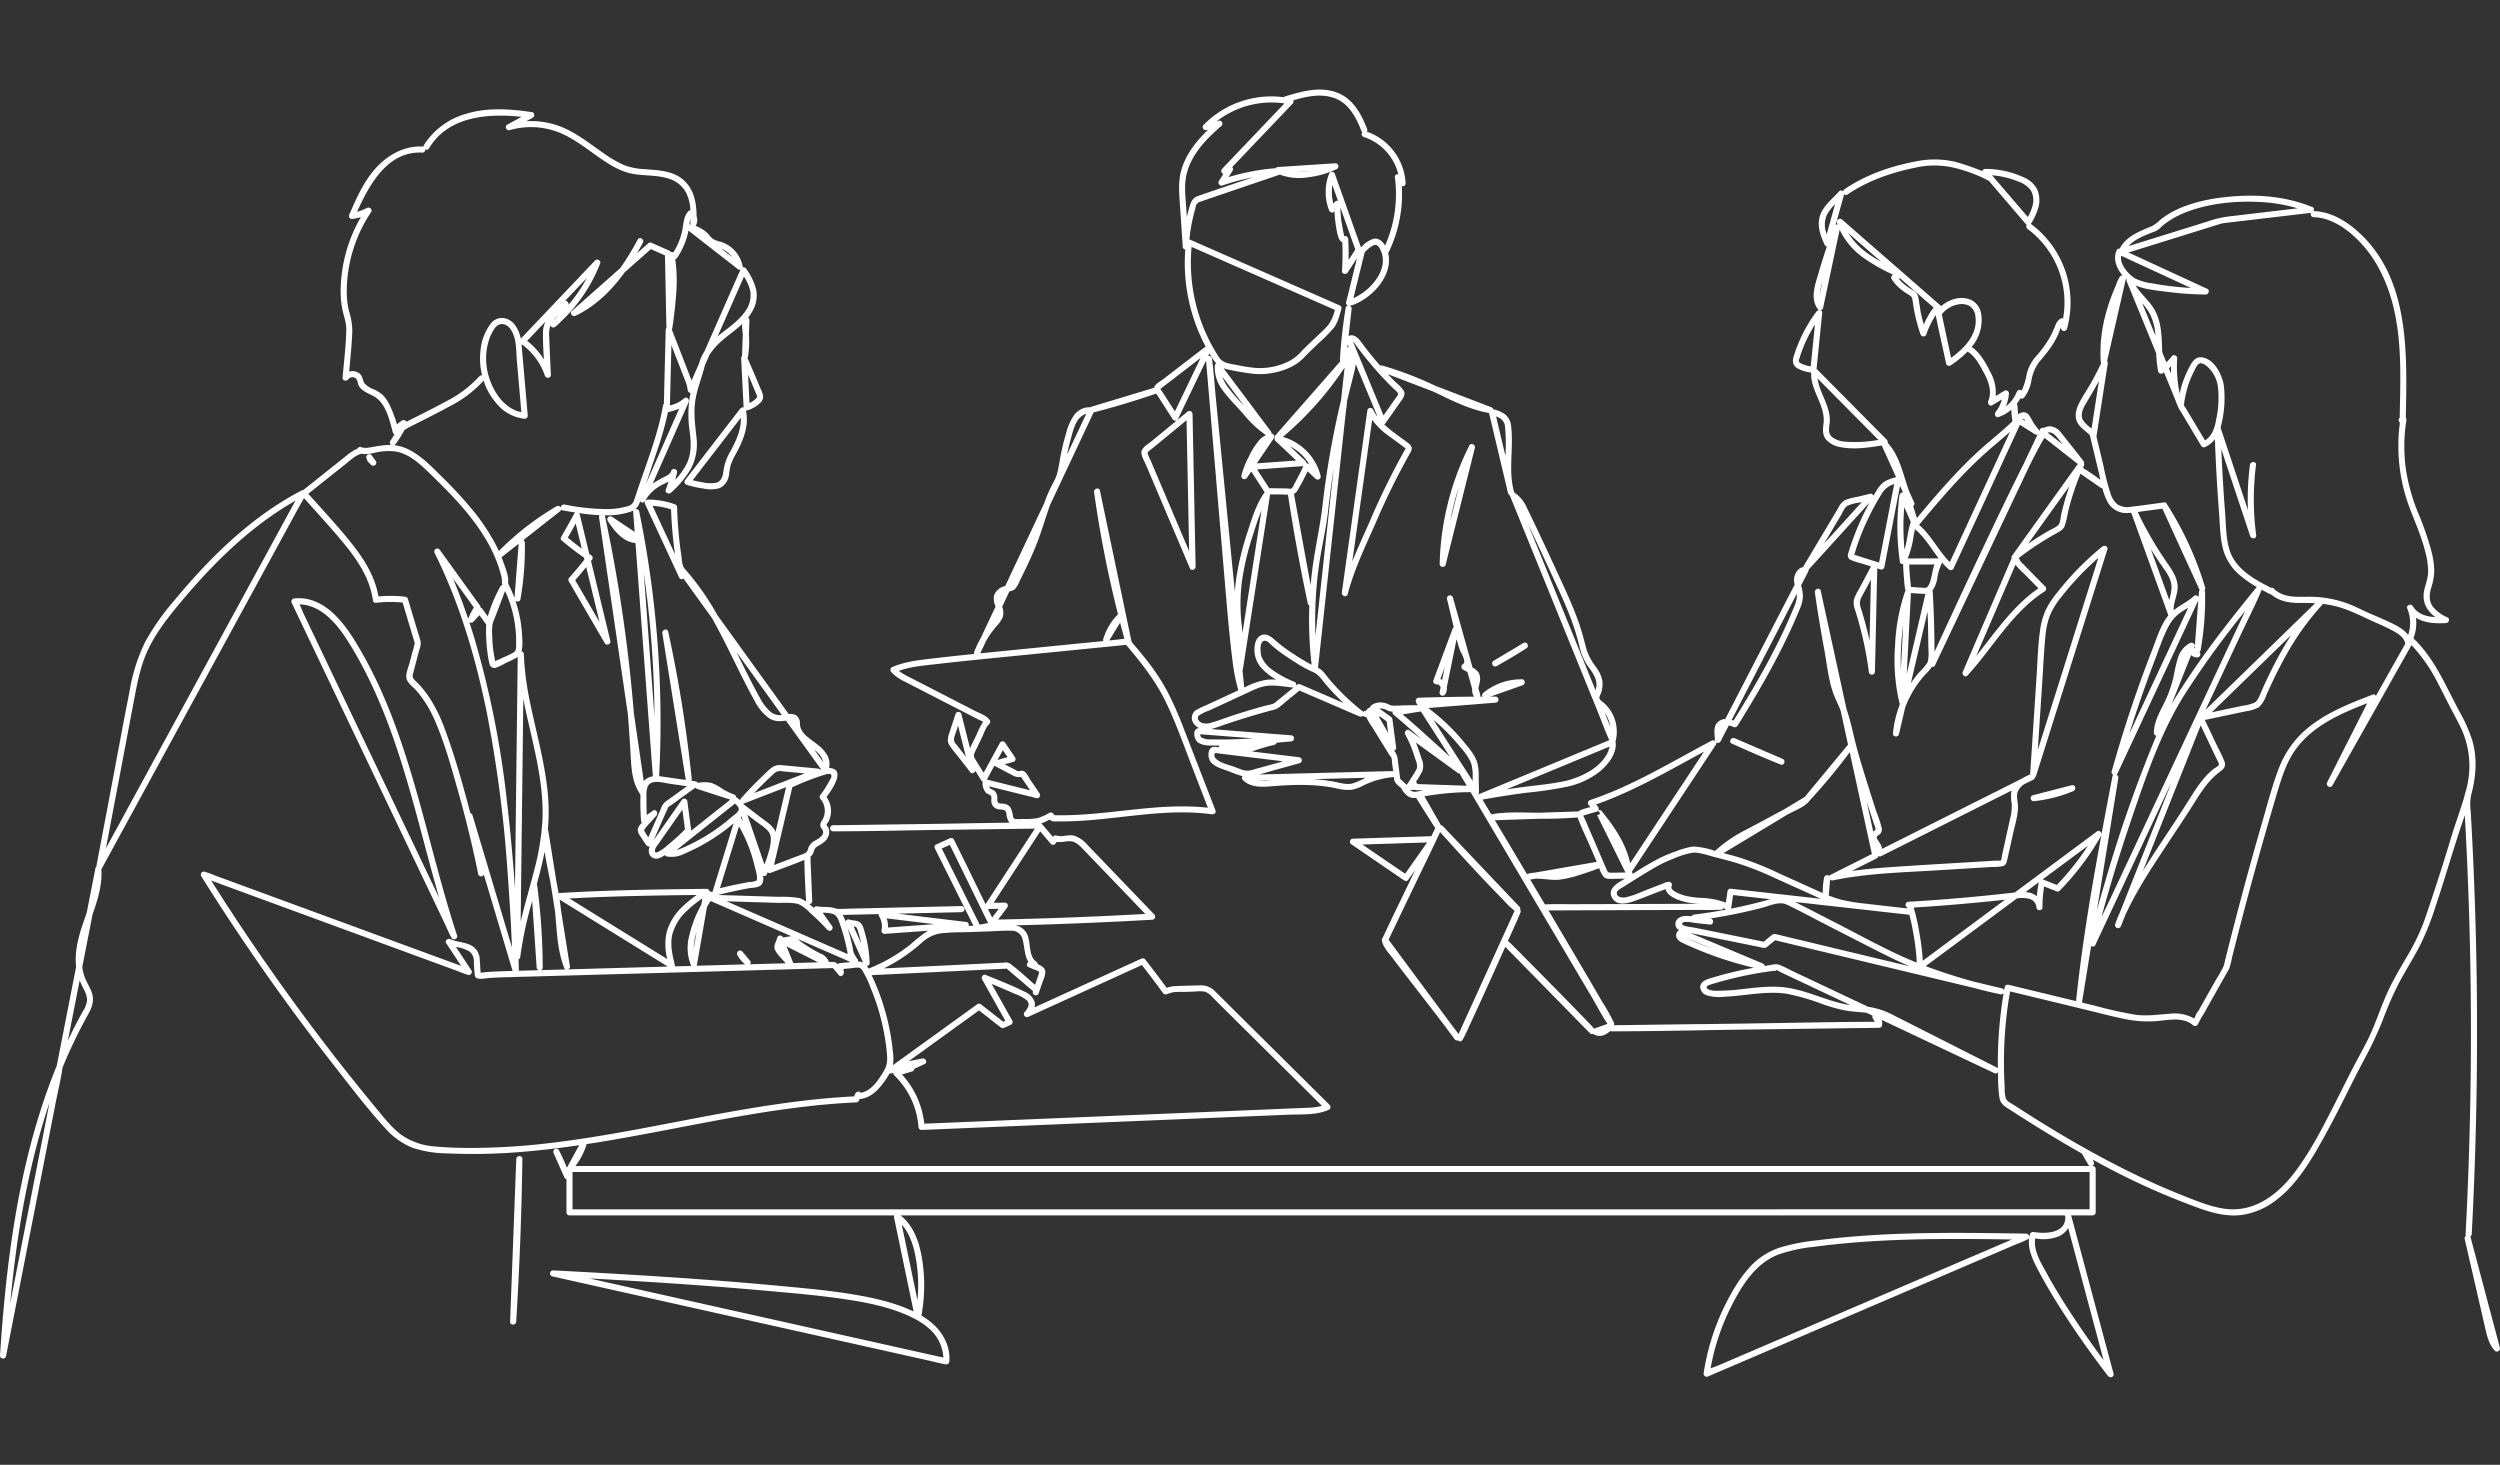 <svg xmlns="http://www.w3.org/2000/svg" xmlns:xlink="http://www.w3.org/1999/xlink" width="768.032" height="450" viewBox="0 0 768.032 450">
  <rect x="0" y="0" width="768.032" height="450" fill="#333333" stroke="none"/>
  <defs>
    <clipPath id="clip-path">
      <rect id="長方形_38" data-name="長方形 38" width="768.033" height="395.581" transform="translate(0 0)" fill="none"/>
    </clipPath>
  </defs>
  <g id="グループ_105" data-name="グループ 105" transform="translate(2704.032 -7170)">
    <g id="長方形_93" data-name="長方形 93" transform="translate(-2704 7170)" fill="#fff" stroke="#707070" stroke-width="1" opacity="0">
      <rect width="768" height="450" stroke="none"/>
      <rect x="0.5" y="0.5" width="767" height="449" fill="none"/>
    </g>
    <g id="グループ_101" data-name="グループ 101" transform="translate(-2704.032 7197.513)">
      <g id="グループ_33" data-name="グループ 33" transform="translate(0 0.004)" clip-path="url(#clip-path)">
        <path id="パス_494" data-name="パス 494" d="M685.1,680.786l-.153-.213c0-.006-.008-.01-.011-.016l-.012-.016a1.072,1.072,0,0,0-.281-.281l-.017-.012-.016-.011-.015-.008a.714.714,0,0,0-.209-.087.865.865,0,0,0-.12-.023l-.041,0-.024,0a.809.809,0,0,0-.314.029l-.01,0a.753.753,0,0,0-.214.091l-.056.039a.833.833,0,0,0-.254.255.765.765,0,0,0-.12.265c0,.009,0,.018,0,.026a.788.788,0,0,0-.012.416.688.688,0,0,0,.095.251l.193.488.039.1a1.278,1.278,0,0,0,.1.227,1.15,1.15,0,0,0,.2.247l.175.174.674.674a.938.938,0,0,0,1.229.073.894.894,0,0,0,.336-.486.919.919,0,0,0-.094-.721l-1.067-1.48" transform="translate(-570.688 -568.109)" fill="#fff"/>
        <path id="パス_495" data-name="パス 495" d="M560.364,985.16l14.176,29.715,12.257,25.694,4.052,8.494c.627,1.315,1.168,2.745,1.909,4,.033.055.057.119.084.177.455.954,2.042.283,1.711-.721-7.894-23.939-12.221-49.033-22.078-72.322a132.956,132.956,0,0,0-9.61-18.674c-4.023-6.385-9.9-13.368-18.288-12.558a.951.951,0,0,0-.809,1.409l4.91,10.293,11.684,24.492m-14.208-34.372c6.864.214,11.664,6.239,15.093,11.682,13.343,21.355,18.956,46.174,25.482,70.184q1.13,4.157,2.316,8.3l-11.182-23.44L563.689,987.8,551.432,962.1l-4.052-8.494c-.413-.865-.773-1.893-1.224-2.821" transform="translate(-454.127 -792.637)" fill="#fff"/>
        <path id="パス_496" data-name="パス 496" d="M3557.178,1525.393a.245.245,0,0,0-.009-.03c-.021-.014-.042-.028-.061-.044a.181.181,0,0,0,.07.073" transform="translate(-2971.321 -1274.13)" fill="#fff"/>
        <path id="パス_497" data-name="パス 497" d="M2824.647,1533.663l0-.006c-.006.006-.011.015,0,.006" transform="translate(-2359.478 -1281.094)" fill="#fff"/>
        <path id="パス_498" data-name="パス 498" d="M2592.843,1242.8c-.026-.035-.048-.071-.073-.106-.01-.009.007.018.073.106" transform="translate(-2165.788 -1038.046)" fill="#fff"/>
        <path id="パス_499" data-name="パス 499" d="M3800.842,1297.646l-10.409,2.68-1.464.377a.835.835,0,0,0-.618.551.9.9,0,0,0-.069.352.942.942,0,0,0,.936.936h.008a1.032,1.032,0,0,0,.19-.022,43.173,43.173,0,0,0,11.923-3.068c1.076-.451.708-2.116-.5-1.806" transform="translate(-3164.425 -1083.918)" fill="#fff"/>
        <path id="パス_500" data-name="パス 500" d="M3228.107,1211.381q7.437,3.388,15.015,6.455a.739.739,0,0,0,.982-.323,1.047,1.047,0,0,0,.075-.107.942.942,0,0,0-.336-1.281l-12.966-5.576-1.826-.785c-1.087-.468-2.05,1.114-.945,1.617" transform="translate(-2696.09 -1010.469)" fill="#fff"/>
        <path id="パス_501" data-name="パス 501" d="M954.533,1989.7a.91.91,0,0,0-1.039.9q-.32,8.43-.64,16.859-.51,13.445-1.021,26.889-.118,3.1-.235,6.195c-.046,1.21,1.8,1.2,1.873,0q1.549-24.945,1.9-49.943a.837.837,0,0,0-.834-.9" transform="translate(-794.888 -1662.034)" fill="#fff"/>
        <path id="パス_502" data-name="パス 502" d="M768,386.525l-7.9-29.747-1.1-4.157a1.014,1.014,0,0,0-.1-.25.9.9,0,0,0,.448-.758q2.026-38.56,1.538-77.195-.246-19.246-1.121-38.477-.218-4.807-.476-9.612-.126-2.344-.261-4.687a14.866,14.866,0,0,1,.139-4.9c1.488-5.5,1.961-11.244.349-16.783a47,47,0,0,0-3.881-8.753c-1.428-2.693-2.787-5.42-4.184-8.128-2.7-5.239-5.7-10.405-10.022-14.488a13.118,13.118,0,0,0,.792-6.312c2.621,1.646,6.082,1.81,9.215,1.629.859-.05,1.361-1.3.472-1.745a11.779,11.779,0,0,1-4.451-3.23c-1.3-1.767-1.167-3.728-.606-5.73a19.163,19.163,0,0,0,.993-5.3,26.423,26.423,0,0,0-.852-5.961,90.417,90.417,0,0,0-4.2-12.094,58.5,58.5,0,0,1-3.609-12.812,50.819,50.819,0,0,1,.089-15.4,1.138,1.138,0,0,0-.174-.8c.345-19.383,1.338-42.206-14.089-56.639-3.86-3.612-8.78-6.718-14.207-6.85h-.03a1.129,1.129,0,0,0,.055-.281A.808.808,0,0,0,710.1,36c-8.518-3.449-17.921-3.978-26.972-2.893a49.99,49.99,0,0,0-11.882,2.7,30.146,30.146,0,0,0-5.374,2.635,25.238,25.238,0,0,0-2.149,1.526,12.347,12.347,0,0,1-2.5,1.922c-3.783,1.638-8.076,3.1-10.018,6.982a.844.844,0,0,0-.911.437c-1.233,2.69-.1,5.58,1.772,7.793a.91.91,0,0,0-.732.275,10.056,10.056,0,0,0-1.233,2.59c-.471,1.121-.942,2.24-1.375,3.377a56.983,56.983,0,0,0-2.09,6.634A45.2,45.2,0,0,0,645.371,83.6a.931.931,0,0,0,.152.454q-1.515,3.149-3.216,6.2c-1.235,2.2-2.767,4.3-3.815,6.6-.831,1.823-1.235,3.912-.14,5.722.91,1.505,2.517,2.352,3.676,3.633l2.64,11.006c.211.881.4,1.785.6,2.694a60.4,60.4,0,0,0-5.352-3.649c.094-.214.186-.428.282-.641a1,1,0,0,0,.033-.806.744.744,0,0,0-.164-.688l-.147-.189h0l0,0c-2.158-2.791-4.354-5.551-6.555-8.308a4.945,4.945,0,0,0-3.05-2.113,3.955,3.955,0,0,0-2.487.44.947.947,0,0,0-1.1.422l-.249.525a.972.972,0,0,0-.219-.485,20.746,20.746,0,0,1-1.713-2.35,17.11,17.11,0,0,0-1.282-2.158,2.061,2.061,0,0,0-1.911-.749,3.633,3.633,0,0,0-1.391.591l-.133-2-.037-.547a1.092,1.092,0,0,0-.236-.605,12.23,12.23,0,0,0,1.131-1.745.962.962,0,0,0,1.1-.174,11.533,11.533,0,0,0,2.268-5.176,13.11,13.11,0,0,1,2.521-5.959,45.719,45.719,0,0,0,4.091-5.29,28.175,28.175,0,0,0,1.711-3.222c.246-.547.445-1.323.75-1.98.011.064.02.128.028.193A.941.941,0,0,0,635,73.5,30.059,30.059,0,0,0,623.91,41.271c.006-.009.013-.018.019-.027a18.746,18.746,0,0,0,2.377-5.358,8.388,8.388,0,0,0-.492-5.29,8,8,0,0,0-3.973-3.571,28.151,28.151,0,0,0-11.963-2.646.869.869,0,0,0-.872.668c-.85-.349-1.712-.668-2.579-.981a59.885,59.885,0,0,0-5.909-1.9,27.947,27.947,0,0,0-11.893-.1c-7.671,1.424-15.5,4.129-21.968,8.557a.921.921,0,0,0-.413.663.969.969,0,0,0-.109-.075.8.8,0,0,0-1.114.042.818.818,0,0,0-.151.163c-1.883,2.1-4.272,3.921-5.444,6.554-1.471,3.3-.283,6.68,1.146,9.769a.774.774,0,0,0,.683.454q-1.359,3.966-2.527,7.994c-1.031,3.572-2.779,8.022-.215,11.33a.706.706,0,0,0,.352.241,1.1,1.1,0,0,0-.8.408,45.058,45.058,0,0,0-5.217,8.957,46.548,46.548,0,0,0-1.75,4.659c-.52,1.659-.412,2.978,1.14,3.89a1.052,1.052,0,0,0,.123.073,1.035,1.035,0,0,0,.112.053,11.942,11.942,0,0,0,3.947,1.154c-.281,5.42,4.216,9.825,3.835,15.246-.218,1.946-.573,3.794.8,5.408a7.521,7.521,0,0,0,4.223,2.217c4.169.872,8.622.192,12.817-.469l4.412,9.749a11.794,11.794,0,0,0-3.387,1.228,7.983,7.983,0,0,0-2.553,2.76q-.518.833-1.014,1.679a.98.98,0,0,0-.435-.5.8.8,0,0,0-.809-.037l-3.866.92a18.121,18.121,0,0,0-3.589.958,4.9,4.9,0,0,0-1.97,2.17q-1.116,1.866-2.228,3.734l-8.688,14.564a.942.942,0,0,0-.065.135,2.83,2.83,0,0,0-.661.214,3.168,3.168,0,0,0-1.143.959,4.564,4.564,0,0,0-.945,2.774.842.842,0,0,0,0,.1,8.892,8.892,0,0,0,.176,1.354l-7.185,13.915-11.674,22.609-2.451,4.747a3.432,3.432,0,0,0-2.956,1.8,4.821,4.821,0,0,0-.359,2.276c.032.781.078,1.561.117,2.341a1.011,1.011,0,0,0,.034.211.967.967,0,0,0,.035.123.99.99,0,0,0-1.049-.107c-12.25,6.447-24.147,13.831-37.342,18.245a.95.95,0,0,0-.413,1.565c.167.2.332.394.5.591a25.538,25.538,0,0,0-3.017.926,1.955,1.955,0,0,0-.752.5.88.88,0,0,0-.447-.073l-9.931.331-1.43.048c-4.968-.01-9.925-.394-14.846.5l-.014,0q-1.354-2.263-2.713-4.523,6.693-1.226,13.441-2.111a118.069,118.069,0,0,0,12.747-1.89,24.556,24.556,0,0,0,9.834-4.616c2.557-2.083,5.316-5.544,4.892-9.05a1.044,1.044,0,0,0-.045-.2c.008-.024.018-.045.024-.07a11.842,11.842,0,0,0-3.8-11.967c-.328-.264-.894-.6-1.073-.988-.271-.592.126-1.147.33-1.676a7.855,7.855,0,0,0,.519-3.345c-.152-2.2-1.277-3.871-2.555-5.584A16.8,16.8,0,0,1,487,170.479c-.607-2.364-1.265-4.7-2.081-7-1.592-4.49-3.58-8.827-5.573-13.15-2.113-4.583-4.227-9.165-6.382-13.729-1.242-2.631-2.492-5.26-3.777-7.87a10.785,10.785,0,0,0-3.9-4.9.764.764,0,0,0-.134-.062,1.062,1.062,0,0,0-.027-.194l-.346-1.457-.049-.2c-1.132-6.025.224-12.176-.467-18.239a5.423,5.423,0,0,0-1.785-3.825,9.711,9.711,0,0,0-3.74-1.634.97.97,0,0,0-.622-.637L443.08,91.826l-2.015-.77A108.657,108.657,0,0,0,424.707,84.8a.78.78,0,0,0-.687.028q-3.181-3.614-6.027-7.507c-.873-1.185-2.319-2.352-3.683-1.6l.71-6.433.217-1.963a.8.8,0,0,0-.591-.851c.02,0,.04-.007.06-.012,6.351-1.753,13.476-9.253,11.758-16.19a1.055,1.055,0,0,0,.074-.126,40.9,40.9,0,0,0,4.117-20.508.856.856,0,0,0,1.16-.852,17.731,17.731,0,0,0-11.905-15.856.756.756,0,0,0,.1-.792c-1.718-4.458-4.156-9.044-8.777-11.013-5.335-2.274-11.161-.637-16.424.98a.936.936,0,0,0-.413.249,29.2,29.2,0,0,0-24.661,8.52.945.945,0,0,0,.911,1.565q.242-.038.483-.082c-3.7,3.554-6.967,7.7-8.295,12.69-.957,3.6-.544,7.307-.3,10.969q.411,6.1.822,12.209a.811.811,0,0,0,.772.895,54.936,54.936,0,0,0,6.248,29.832L357.257,89.034c-.791.608-2.1,1.266-2.563,2.189a1.388,1.388,0,0,0-.129.394L337.831,96.67l-2.5.756a.939.939,0,0,0-.363.178,5.857,5.857,0,0,0-4.651,1.995,1.05,1.05,0,0,0-.109.115,1.065,1.065,0,0,0-.1.124,16.671,16.671,0,0,0-2.575,5.712,73.67,73.67,0,0,0-1.85,7.718c-.453,2.472-.66,4.831-1.891,7.068A46.276,46.276,0,0,0,320.821,127l-10.64,22.612-1.372,2.916a4.548,4.548,0,0,0-3.4,2.828.768.768,0,0,0-.024.1,5.691,5.691,0,0,0,.468,3.359l-3.98,8.459-.591,1.256a31.175,31.175,0,0,0-2.027,4.331.756.756,0,0,0,.007.529c-4.011.409-8.02.834-12.024,1.307-4.484.53-9.068.917-13.239,2.774a.947.947,0,0,0-.19,1.47,12.808,12.808,0,0,0,4.131,2.941l13.073,6.726,6.433,3.31,3.32,1.708a11.816,11.816,0,0,1,1.248.617,22.391,22.391,0,0,0-1.993,3.932c-.665,1.38-1.382,2.75-2.022,4.147l-2.124-8.383-.529-2.088a.944.944,0,0,0-1.806,0l-1.685,5.148c-.516,1.577-1.123,3.018-.12,4.535.927,1.4,2.079,2.694,3.111,4.021l3.056,3.931a.82.82,0,0,0,.24.3.747.747,0,0,0,1.1.011.9.9,0,0,0,.39-.486l1.81,2.9a.962.962,0,0,0,.448.376.838.838,0,0,0-.03.255,4.47,4.47,0,0,0,1.076,3.234c.4.372,1.247.487,1.505.947.237.422.075,1.239.127,1.708a2.529,2.529,0,0,0,1.824,2.308c.6.17,1.239.083,1.832.239.725.191.828.608.973,1.292a5.174,5.174,0,0,0,.924,2.653c-7.624.085-15.248.251-22.87.367l-27.468.369-3.885.052a.937.937,0,0,0,0,1.872c10.45-.007,20.9-.262,31.352-.421l27.5-.369,3.17-.043L304.7,247.309l-1.919,2.942c-3.249-6.626-6.451-13.274-9.742-19.879a.958.958,0,0,0-1.281-.336l-4.174,1.894a.758.758,0,0,0-.426,1.013,1.021,1.021,0,0,0,.09.268l11.8,23.679-1.465.043a1.082,1.082,0,0,0,.012-.211.83.83,0,0,0-.89-1.009l-20.933-2.536,14.87-.349,4.766-.112a.937.937,0,0,0,0-1.872q-12.4.283-24.8.568-5.118.118-10.235.239c-.266.006-.535.02-.805.034l-1.73.04a5.408,5.408,0,0,1-1.472-.246c-1.707-.564-3.552-.185-5.288-.561a1.066,1.066,0,0,0-1.085.493c-.445-.41-.9-.822-1.368-1.21.03,0,.06,0,.09,0a.809.809,0,0,0,.8-.9q-.238-5.978-.476-11.956l-.065-1.645a3.17,3.17,0,0,0,1.024-1.571,2.56,2.56,0,0,1,1.434-1.812,12.228,12.228,0,0,0,1.808-1.208,3.926,3.926,0,0,0,1.483-3.514,2.9,2.9,0,0,0-.276-.887c-.128-.245-.514-.594-.512-.868,0-.22.458-.708.559-.9a7.5,7.5,0,0,0,.365-.828,7.377,7.377,0,0,0-.938-6.779c1.723-2.325,5.908-8.314,1.2-8.885-.137-.017-.275-.025-.413-.03a5.717,5.717,0,0,0-1.082-4.7c-1.278-1.815-3.068-2.929-4.8-4.25-1.511-1.153-2.992-2.541-3.075-4.555a3.018,3.018,0,0,0-1.163-2.658,3.461,3.461,0,0,0-2.287-.389l-19.208-26.639-2.72-3.772a78.639,78.639,0,0,0-9.955-14.164c-.95-1.047-.915-2.883-1.119-4.249q-.374-2.509-.639-5.032c-.342-3.223-.552-6.459-.648-9.7a.881.881,0,0,0-.387-.733,1.008,1.008,0,0,0-.3-.17,24.224,24.224,0,0,0-8.327-1.438.948.948,0,0,0-.808,1.409l9.174,19.764,1.3,2.8a.813.813,0,0,0,1.3.267L218.75,162.4c4.718,8.383,8.512,17.246,13.211,25.64a14.8,14.8,0,0,0,4.078,4.934c1.747,1.234,3.46,1.19,5.4.893l9.778,13.561,1.01,1.4q-.146.046-.291.1a1.006,1.006,0,0,0-.678-.328l-11.1-1.046a4.07,4.07,0,0,0-3.181.84c-1.127.906-2.163,1.958-3.2,2.961q-3.2,3.1-6.16,6.431a.94.94,0,0,0-.227.568,10.449,10.449,0,0,0-1.15-.953.709.709,0,0,0-.119-.068.919.919,0,0,0-.638-.789,17.172,17.172,0,0,1-3.661-1.794,13.417,13.417,0,0,0-3.244-1.725,1.053,1.053,0,0,0-.143-.046,1.1,1.1,0,0,0-.12-.026,11,11,0,0,0-3.995.047.707.707,0,0,0-.6-.462l-1.362-.2a.8.8,0,0,0,.148-.589,408.256,408.256,0,0,0-7.222-45.187c-.261-1.2-1.992-.668-1.806.5l2.424,15.152,3.869,24.186.9,5.6c.006.035.013.068.021.1l-6.077-.872c-.7-.1-1.412-.213-2.122-.272a322.087,322.087,0,0,0-2.961-63.335q-1.329-9.078-3.177-18.068a.9.9,0,0,0-1.2-.619,4.721,4.721,0,0,0,1.417-2.195c.032-.09.062-.18.094-.27a.852.852,0,0,0,1.5-.061,12.226,12.226,0,0,1,5.416-5.056c.56-.3,1.175-.584,1.767-.9q-.369,1.26-.806,2.5c-.328.929.924,1.507,1.565.911a29.864,29.864,0,0,0,6.149-7.376,16.177,16.177,0,0,0,1.7-9.687c-.4-3.836-.931-7.51-.324-11.365.582-3.695,2.056-7.121,2.923-10.74l1.234-2.8.186-.422a21.723,21.723,0,0,1,2.4-2.99C222.7,76.12,225.6,74.3,228,72.028a10.227,10.227,0,0,0,.1,2.105c.044.379.068.759.1,1.139l-.217,5.755q-.016.414-.031.829c0,.012,0,.025,0,.037a.809.809,0,0,0-.264.633q.331,6.618.662,13.236l.095,1.894a1.114,1.114,0,0,0-1.079.415l-14.844,19.25-2.113,2.74a.943.943,0,0,0,.559,1.375,31.77,31.77,0,0,0,5.262,1.154,10.017,10.017,0,0,0,4.775-.126,1.075,1.075,0,0,0,.105-.046,1.06,1.06,0,0,0,.118-.049,5.191,5.191,0,0,0,2.743-4.106,23.633,23.633,0,0,1,.513-2.9,18.039,18.039,0,0,1,1.564-3.373c2.231-4.077,4.163-8.692,3.1-13.4a.894.894,0,0,0,.482-.029,9.993,9.993,0,0,0,3.843-2.236,2.7,2.7,0,0,0,.981-1.782,5.944,5.944,0,0,0-.732-2.484q-1.988-4.83-4.109-9.6a.694.694,0,0,0,.177-.36,29.127,29.127,0,0,0,.282-6.832q.073-1.926.145-3.853.01-.277.021-.555a.955.955,0,0,0-.423-.784,13.994,13.994,0,0,0,1.328-1.967,9.759,9.759,0,0,0,1.227-6.324,17.944,17.944,0,0,0-3.158-6.744,1.088,1.088,0,0,0-1.065-.441.694.694,0,0,0-.076-.653,9.861,9.861,0,0,0-6.544-7.158,7.649,7.649,0,0,1-2.569-.95c-.718-.605-1.242-1.418-1.962-2.033a10.588,10.588,0,0,0-3.313-1.939.761.761,0,0,0,.159-.2,3.355,3.355,0,0,0,.165-2.679c-.026-4.54-.923-9.051-4.837-11.853-3.255-2.33-7.443-2.371-11.272-2.686a20.828,20.828,0,0,1-5.97-1.162,33.7,33.7,0,0,1-6.5-3.741c-4.036-2.766-7.871-5.9-12.4-7.843A25.172,25.172,0,0,0,161.7,9.72l1.972-1.069c.655-.355.592-1.591-.224-1.711-6.673-.983-13.649-1.506-20.2.485a22.523,22.523,0,0,0-13.046,9.683.914.914,0,0,0-.137.474.994.994,0,0,0-.339-.076c-5.251-.272-10.171,2.356-13.745,6.062-4.017,4.164-6.382,9.565-8.66,14.8a.952.952,0,0,0,1.057,1.375,15.566,15.566,0,0,0,2.486-.57,45.852,45.852,0,0,0-6.175,21.289,30.631,30.631,0,0,0,.407,6.684c.422,2.267,1.324,4.331,1.285,6.678-.082,4.888-.743,9.824-1.133,14.7-.079.986,1.276,1.191,1.745.473a1.631,1.631,0,0,1,2.174-.362c.763.484.673,1.678,1.105,2.419.928,1.593,2.784,2.248,4.338,3.041,3.913,2,5.035,7.362,6.073,11.275a.9.9,0,0,0,.5.573l-.962,1.518-.33.52a.952.952,0,0,0,.248,1.226,14.654,14.654,0,0,0-1.866.041c-1.183.1-2.356.3-3.526.5-.638.107-1.291.257-1.935.311-.516.043-1.012-.048-1.521-.047a.969.969,0,0,0-1.486.311,13.127,13.127,0,0,0-3.394,2.168l-4.516,3.6-8.759,6.974a.965.965,0,0,0-.5.11c-11.951,6.231-22.267,15.128-31.388,24.971-2.642,2.851-5.189,5.788-7.673,8.777a74.979,74.979,0,0,0-8.892,12.6,54.278,54.278,0,0,0-4.837,15.076c-2.257,11.479-4.363,22.99-6.542,34.484L29.622,238.5a.977.977,0,0,0-.011.287.727.727,0,0,0-.157.157.8.8,0,0,0-.188.543l-2.3,11.719-.337,1.718c-.4,1.148-.811,2.294-1.2,3.445-1.423,4.212-2.549,8.692-2.05,13.168l-5.2,26.551-.749,3.823c-9.016,22.035-13.362,45.684-15.8,69.275C.953,375.76.429,382.349,0,388.945a.94.94,0,0,0,1.839.249l1.731-8.838,4.157-21.221,5.006-25.554,4.35-22.207c.7-3.588,1.592-7.192,2.118-10.811.008-.052.02-.1.03-.155a153.148,153.148,0,0,1,7.837-16.282c1.28-2.289,2.015-4.433,1.035-7-.437-1.142-1.053-2.2-1.585-3.294a14.535,14.535,0,0,1-1.255-4.218l2.767-14.127.406-2.072c1.562-4.458,3.023-9.079,2.7-13.864,0-.026-.005-.05-.009-.075a1,1,0,0,0,.2-.262l6.265-11.49L52.521,200.36l18.038-33.08,15.685-28.766,5.131-9.411c.652-1.2,1.37-2.379,2-3.595,4.408,4.943,8.952,9.806,13.1,14.968,3.888,4.84,7.243,10.256,8.106,16.511a.736.736,0,0,0,.4.6.824.824,0,0,0,.5.086,39.515,39.515,0,0,1,8.213-.071l2.23,7.471,1.339,4.484a2.755,2.755,0,0,1,.152.51c.014.177-.059.189-.057.159a17.549,17.549,0,0,1-.706,2.722l-.824,3.176c-.38,1.463-1.368,3.553-.869,5.06.458,1.383,2.091,2.465,3.026,3.541a35.5,35.5,0,0,1,5.629,9.168c3.021,6.924,5.051,14.385,7.107,21.64q3.582,12.636,6.2,25.516a.918.918,0,0,0,1.723.136l7.16,23.985,1.671,5.6c-1.581.044-3.162.091-4.742.16-1.083.047-2.165.105-3.247.181-.533.037-1.222.2-1.821.191-.117-1.3-.167-2.594-.265-3.895a5.386,5.386,0,0,0-1.295-3.445c-2.047-2.178-5.22-1.771-7.734-2.963-.777-.369-1.841.432-1.281,1.281l4.586,6.945-5.535-2.033-19.405-7.128-23.466-8.619-20.387-7.489-6.666-2.448a33.582,33.582,0,0,0-3.21-1.179,1.485,1.485,0,0,1-.144-.053.945.945,0,0,0-1.057,1.375q12.855,20.521,27.138,40.1Q96,291.4,103.381,300.8c4.828,6.15,9.609,12.479,14.911,18.231a22.329,22.329,0,0,0,8.388,6.053,34.848,34.848,0,0,0,10.7,1.74,179.234,179.234,0,0,0,24.179-.568c5.481-.476,10.938-1.148,16.377-1.949l-2.859,5.213-.485.885a.953.953,0,0,0-.121.411.969.969,0,0,0-.327.338q-1.129-2.69-2.427-5.3a.813.813,0,0,0-.655-.445.964.964,0,0,0-.626.11.863.863,0,0,0-.417.545.9.9,0,0,0-.018.089c0,.011,0,.023,0,.034a1.052,1.052,0,0,0,.067.521c.011.031.023.062.037.092l2.891,6.547.407.922a.811.811,0,0,0,.621.438v10.228a.95.95,0,0,0,.936.936h99.754a.987.987,0,0,0-.065.582l5.643,27.107.381,1.831c-5.754-2.743-12.2-4.175-18.427-5.224-7.087-1.192-14.262-1.839-21.413-2.517-15.059-1.428-30.147-2.521-45.245-3.445q-12.842-.786-25.692-1.44a.94.94,0,0,0-.249,1.839l12.039,2.692,28.9,6.463,34.833,7.79,30.121,6.736,9.97,2.229c1.568.351,3.148.8,4.735,1.059.07.011.139.031.207.046a.952.952,0,0,0,1.185-.9c.384-4.225-1.616-8.209-4.582-11.112a23.08,23.08,0,0,0-3.986-2.954,50.743,50.743,0,0,0,.036-18.365c-.861-4.673-2.612-9.427-6.439-12.417H634.345l.156.584c0,5.012-6.163,5.094-9.706,4.527a.963.963,0,0,0-1.152.654,8.621,8.621,0,0,0-.214.923.921.921,0,0,0-.1-.436.871.871,0,0,0-.859-.646c-17.128-.276-34.289-.552-51.385.75-4.3.328-8.6.756-12.884,1.309a59.954,59.954,0,0,0-11.228,2.165,21.851,21.851,0,0,0-8.841,5.425,42.156,42.156,0,0,0-6.3,8.793,70.778,70.778,0,0,0-8.437,24.351.951.951,0,0,0,1.375,1.057l9.8-4.2,23.413-10.042,28.313-12.143L610.865,358.4l8.044-3.45c1.243-.533,2.619-.973,3.807-1.628a.819.819,0,0,0,.308-.142.734.734,0,0,0,.372-.423c-.522,3.419,1.067,6.726,2.637,9.724,2.012,3.844,4.224,7.579,6.54,11.246,4.662,7.381,9.689,14.531,15.012,21.449.607.789,2.008.386,1.711-.721l-4.379-16.35-6.977-26.05-1.6-5.964c0-.074-.015-.146-.023-.219h6.569a.939.939,0,0,0,.936-.936v-13.32a.95.95,0,0,0-.936-.936h-.081l.035-.02a.945.945,0,0,0,.43-.56,1.084,1.084,0,0,0-.094-.721c-.1-.228-.208-.453-.318-.676a222.214,222.214,0,0,0,33.055,15.072c4.125,1.451,8.483,2.549,12.88,1.952a22.472,22.472,0,0,0,10.316-4.43c6.66-4.984,11.039-12.606,15.012-19.751,4.325-7.776,8.083-15.848,12.258-23.7a110.211,110.211,0,0,0,5.571-11.813,104.006,104.006,0,0,1,5.32-12.093c1.977-3.639,4.182-7.149,6.1-10.82a82.293,82.293,0,0,0,4.8-11.984c2.967-8.787,5.484-17.722,8.469-26.5q.289-.85.577-1.7.019.294.036.588.263,4.687.488,9.376,1.825,37.981,1.2,76.028-.351,21.357-1.476,42.692a.865.865,0,0,0,.119.509.9.9,0,0,0-.4,1l6.438,27.957c.535,2.308,1.172,4.577,2.812,6.36a.943.943,0,0,0,1.565-.911M201.1,129.231l-.624-1.345a22.646,22.646,0,0,1,5.682,1.1q.16,4.637.649,9.254.244,2.258.566,4.507L201.1,129.231M224.244,111.4a15.149,15.149,0,0,0-1.9,5.185c-.226,1.636-.372,3.28-1.958,4.116a9.786,9.786,0,0,1-4.424-.027,29.09,29.09,0,0,1-3.159-.664l14.077-18.255.706-.916c.183,3.73-1.581,7.319-3.337,10.56m7.9-18.287a4.85,4.85,0,0,1,.406,1.046c.054.388-.04.492-.31.767a7.1,7.1,0,0,1-1.987,1.39q-.219-4.376-.438-8.751.779,1.813,1.539,3.634.4.956.79,1.915M11.54,329.969,6.534,355.523,3.142,372.839C4.85,354.76,7.637,336.762,12.686,319.3q1.173-4.056,2.522-8.058L11.54,329.969M26.752,279.7a7.571,7.571,0,0,1-1.3,3.485q-2.462,4.412-4.6,8.982l3.623-18.492c.378.941.823,1.863,1.3,2.809a7.175,7.175,0,0,1,.982,3.216M278.912,387.12l-28.9-6.463-34.833-7.79-30.121-6.736-4.022-.9c11.236.62,22.468,1.3,33.692,2.118q10.964.8,21.914,1.781c7.346.667,14.718,1.3,22.019,2.357,7.732,1.122,15.913,2.671,22.852,6.423l.026.012c.008,0,.014.011.023.016a21.5,21.5,0,0,1,4.173,2.989,12.586,12.586,0,0,1,4.074,8.629l-10.893-2.436m2.468-27.894a47.739,47.739,0,0,1,.474,12.668l-4.61-22.147-.213-1.023c2.563,2.824,3.7,6.8,4.35,10.5m307.4,6.619L560.47,377.988,535.9,388.527l-8.044,3.45c-.713.306-1.548.571-2.338.888a69.179,69.179,0,0,1,6.539-19.437c3.254-6.323,7.355-12.858,14.283-15.524a47.359,47.359,0,0,1,10.733-2.352c4.2-.567,8.409-1.006,12.628-1.349,8.227-.668,16.481-.961,24.734-1.054,7.885-.089,15.771,0,23.655.125L612.2,355.8l-23.413,10.042M729.92,186.257a.786.786,0,0,0-.994-.378c-7.815,3-16,6.2-22.08,12.166a30.308,30.308,0,0,0-7.045,11.24c-1.843,4.921-3.167,10.063-4.626,15.106q-4.6,15.887-8.749,31.9-1.053,4.059-2.078,8.124-.455,1.807-.905,3.615a7.5,7.5,0,0,1-.362,1.344c-.794,1.739-1.912,3.392-2.849,5.057l-4.177,7.412c-.251.446-.5.9-.753,1.339l-.04.041a3.541,3.541,0,0,0-.471.609,9.416,9.416,0,0,0-.413.988c-.092.2-.2.387-.307.577a11.874,11.874,0,0,0-7.445-1.478c-3.591.238-7.021.8-10.628.3a126.613,126.613,0,0,1-12.41-2.766l-3.98-.964,2.816-17.388a.864.864,0,0,0,.963.078.756.756,0,0,0,.394-.551l4.974-10.611,12.2-26.028,6.183-13.191-.119.3-12.893,32.457-2.938,7.4a36.781,36.781,0,0,0-1.386,3.491.936.936,0,0,0,1.375,1.057,1.084,1.084,0,0,0,.43-.56l1.178-2.967.113-.285c3.685-8.095,8.769-15.573,13.65-22.977,2.206-3.347,4.444-6.674,6.6-10.054,2.617-4.1,5.018-8.328,9.045-11.234,1.007-.727,1.667-1.56,1.25-2.853a37.952,37.952,0,0,0-2.056-4.391l-4.036-8.509,8.358-1.768,4.359-.922a11,11,0,0,0,3.828-1.2,1.078,1.078,0,0,0,.136-.105c.018-.014.036-.026.054-.041a9.075,9.075,0,0,0,2.137-3.529q.953-2.156,1.96-4.287c1.318-2.779,2.718-5.52,4.233-8.2a80.881,80.881,0,0,1,10.9-15.208.972.972,0,0,0,.23-.4,29.91,29.91,0,0,1,5.249,1.062c3.9,1.177,7.577,3.162,11.3,4.795a59.31,59.31,0,0,1,5.479,2.644c1.46.827,2.928,1.837,3.333,3.563a.852.852,0,0,0,.049.146l-7.538,13.376-1.5,2.669M617.033,275.016a.946.946,0,0,0-1.152.654c-.064.355-.125.711-.186,1.067a.907.907,0,0,0-.629-.595l-7.623-1.829-1.071-.257c-4.992-1.367-9.929-2.943-14.776-4.76l24.473-18.16,3.589-2.663a9.955,9.955,0,0,1,3.826.166,2.922,2.922,0,0,1,2.133,2.592.937.937,0,0,0,1.872,0,34.24,34.24,0,0,1,.517-6.414l3.867,1.531a.917.917,0,0,0,.911-.241,82.318,82.318,0,0,0,12.74-16.912c.01-.017.018-.034.026-.052-2.218,11.988-4.3,24-5.958,36.082q-1.016,7.395-1.809,14.817l-6.555-1.588-14.194-3.438m-3.249,25.623a1.091,1.091,0,0,0-.139-.085l-31.8-16.113a24.145,24.145,0,0,0-7.937-2.657l-13.372-6.317-9.28-4.384c-1.544-.729-3.091-1.617-4.693-2.217-1.071-.4-2.707.131-3.836.29-.192.027-.384.057-.576.086a1,1,0,0,0-.63-.767l-22.249-9.355,6.6,1.338,14.61,2.96c.8.162,1.58.521,2.295.025.307-.213.588-.48.877-.716l1.691-1.38,20.205,4.846,32.8,7.867,7.514,1.8c2.876.782,5.773,1.491,8.694,2.086a1,1,0,0,0,.974-.314,129.731,129.731,0,0,0-1.758,23M431.672,240.905l-13.138-8.973,19.894-.629-6.756,9.6M390.415,212.2a20.842,20.842,0,0,1-3.806.087l4.015-.1-.209.017m-17.047-6.826a1.61,1.61,0,0,1-.294-.983c0-.042.162-.456.109-.6.059.013.118.028.145.029.542.036,1.086.133,1.625.2l6.036.737,13.227,1.616-8.942,2.462a5.533,5.533,0,0,1-3.164.282c-1.026-.29-2.026-.728-3.027-1.094-1.836-.672-4.354-1.148-5.714-2.653m-5.1-13.026a14.162,14.162,0,0,1,3.207-1.585l3.574-1.652,7.358-3.4c2.31-1.068,4.623-2.34,7.2-2.557,2.559-.216,5.129.333,7.67.557a.725.725,0,0,0,.095,0l-2.579,2.1-2.475,2.013a6.192,6.192,0,0,1-1.136.851c-.871.3-2.119.506-3.11.783q-1.543.432-3.08.885-3.292.97-6.555,2.037c-2.112.69-4.2,1.553-6.346,2.131a4.7,4.7,0,0,1-2.782.084c-.855-.3-1.8-1.344-1.042-2.241m35.869-24.632a118.819,118.819,0,0,1,1.189-22.3c.779-5.212,2.019-10.349,2.632-15.587.527-4.5,1.065-8.986,1.762-13.459q-.38,3.495-.76,6.989l-2.576,23.692-2.227,20.478-.02.189m14.629,24.614a.835.835,0,0,0,.764.4l.2,0a17.006,17.006,0,0,0,1.786,3.073q1.892,3.059,3.784,6.119l1.161,1.875c.177.285.34.589.531.867.039.034.518.631.441.462a6.024,6.024,0,0,1,.2,1.509l.356,2.72-15.209.393-24.629.636-1.233.032c1.548-.427,3.087-.925,4.617-1.346l7.741-2.131a.941.941,0,0,0-.249-1.839l-14.391-1.758.109-.041q1.109-.407,2.236-.766c1.5-.479,3.026-.888,4.564-1.239a.83.83,0,0,0,.631-.647q2.245-.195,4.49-.4a.937.937,0,0,0,0-1.872l-24.615-1.92a28.861,28.861,0,0,0,3.208-1.029q3.027-1.046,6.082-2.008,2.947-.928,5.917-1.779,1.54-.441,3.087-.861a7.038,7.038,0,0,0,2.188-.719c1.162-.806,2.227-1.812,3.324-2.7l3.358-2.732,15.988,6.9,2.428,1.047a1.106,1.106,0,0,0,1.143-.231m7.216,1.739.465,3.551-2.856-4.993.384-.016,2.007,1.457m-24.026-10.29-2.428-1.047a1,1,0,0,0-1.135.146l-.254.206a.848.848,0,0,0-.389-1.119,30.883,30.883,0,0,1-6.645-3.551,9.446,9.446,0,0,1-3.564-4.223c-.329-1.024-.8-4.746.972-4.878.869-.065,1.7,1.007,2.287,1.528.746.663,1.529,1.282,2.329,1.878,1.645,1.226,3.381,2.326,5.109,3.429a36.436,36.436,0,0,0,5.1,2.768c1.811.786,2.774,2.425,4.019,3.883a67.9,67.9,0,0,0,5.434,5.653l-10.834-4.673M381.437,164.2a54.306,54.306,0,0,1,.2-13.787,83.906,83.906,0,0,1,3.211-13.346c.81-2.539,1.61-5.176,2.679-7.67l-2.545,16.371-3.294,21.191q-.1-1.375-.249-2.759m.8,19.522-.211-2.157q-.094-.955-.187-1.911c-.013-.136-.094-1.115-.123-.874.036-.576.195-1.176.282-1.739q.911-5.864,1.823-11.728l5.1-32.795,1.248-8.028a1.241,1.241,0,0,0,.011-.142c1.127.074,2.286.017,3.411.033.674.01,1.387.071,2.088.078,0,.02,0,.04.006.061q2.55,16.765,6.088,33.358a.77.77,0,0,0,.47.617c-.01.27-.023.539-.031.808a121.131,121.131,0,0,0,.738,17.4,50.764,50.764,0,0,1-5.374-3.2,45.11,45.11,0,0,1-5.929-4.413c-1.259-1.145-2.891-2.331-4.586-1.238-1.4.9-1.7,2.827-1.684,4.354a8.163,8.163,0,0,0,2.162,5.5,17.89,17.89,0,0,0,4.523,3.571,16.788,16.788,0,0,0-2.893.038,22.34,22.34,0,0,0-6.93,2.409m19.485-66.438,2.423,2.289a.944.944,0,0,0,1.565-.911,16.7,16.7,0,0,0-11.607-11.955,100.107,100.107,0,0,0,18.977-21.319l-.9,8.253-.193,1.772a268.741,268.741,0,0,0-5.64,31.871c-.6,5.479-1.749,10.831-2.626,16.266q-.7,4.321-1.085,8.685-2.2-12.042-4.4-24.083l-.718-3.933a3.181,3.181,0,0,0,1.325-1.463c1.039-1.78,1.991-3.608,2.872-5.471m.634-1.976-.27-.255a1.046,1.046,0,0,0-.764-.261.83.83,0,0,0-.271-.716l-4.74-4.477a14.992,14.992,0,0,1,6.044,5.71m-1.966.366.027,0c-.782,1.692-1.616,3.359-2.525,4.988-.271.486-.644,1.574-1.131,1.881-.283.178-1.227,0-1.563-.007l-1.609-.023c-1.073-.015-2.145-.035-3.218-.045-.547-.005-.348.111-.65-.335s-.581-.9-.871-1.343l-2.648-4.084,14.187-1.027M376.87,90.93a12.335,12.335,0,0,1-1.359-2.716l6.651,8.876a56.268,56.268,0,0,1-5.292-6.16m-4.277-8.168a8.993,8.993,0,0,0,1.034,1.318.984.984,0,0,0-.42.756,11.162,11.162,0,0,0,2.046,7.039c1.942,2.844,4.5,5.246,6.753,7.838a33.261,33.261,0,0,0,6.9,6.447,7.163,7.163,0,0,0-1.944,1.423,22.694,22.694,0,0,0-3.3,5.17,26.379,26.379,0,0,0-2.28,5.781.941.941,0,0,0,1.711.721l1.3-1.911,3.5,5.4a7.828,7.828,0,0,0,.654.928,1.2,1.2,0,0,0-.085.1c-2.579,3.658-3.921,8.159-5.283,12.377a85.172,85.172,0,0,0-3.347,13.769q-.321,2.186-.474,4.371l-.818-8.346-2.711-27.658-2.334-23.809c-.378-3.856-.607-7.762-1.137-11.6-.008-.056-.011-.113-.017-.17a1,1,0,0,0-1.125-.892l.352-.733c.333.566.674,1.127,1.028,1.681M369.118,199.05a.988.988,0,0,1-.345-.989l16.151,1.259q-1.208.077-2.416.142c-2.321.12-4.645.2-6.969.206-1.162,0-2.324-.006-3.486-.038a5.594,5.594,0,0,1-2.934-.58m50.414,12.383a24.141,24.141,0,0,1-4.143,1.767c-1.757.4-3.562-.181-5.28-.52a49.361,49.361,0,0,0-6.794-.828l16.217-.419m10.635.341-.2-1.523c0-.009,0-.017,0-.026s0-.007,0-.01l-.47-3.593c-.065-.5-.1-1.015-.2-1.509a5.923,5.923,0,0,0-1.025-2.06.777.777,0,0,0,.642-.869l-.713-5.449-.373-2.848a1.629,1.629,0,0,0-.319-1.005,8.446,8.446,0,0,0-1.03-.757L424.932,191c-.062-.045-.12-.085-.18-.121-.027-.024-.053-.049-.084-.071l-.88-.639a4.289,4.289,0,0,1,1.779.261c.42.144.8.406,1.212.543a3.13,3.13,0,0,0,1.081.1.89.89,0,0,0,.222.952c2.926,2.433,5.776,4.962,8.6,7.512l-3.7-2.689c-.788-.572-1.724.521-1.281,1.281a36,36,0,0,1,2.953,7.126c.361,1.115,1.032,2.422.5,3.558a33.31,33.31,0,0,1-2.04,3.291.854.854,0,0,0-.124.4,1.01,1.01,0,0,0-.332.33l-.5.8a.831.831,0,0,0-.122-.144l-1.865-1.718m12.924-30.666-.051.251a3.284,3.284,0,0,0-.54-.275l1.316-3.541-.725,3.565m84.667,19.626a1.007,1.007,0,0,0,.206-.032.962.962,0,0,0,.677-.576l2.4-4.652.061-.118a12.065,12.065,0,0,1,1.628.522.945.945,0,0,0,1.057-.43c7.118-11.434,13.874-23.124,19.016-35.6a12.035,12.035,0,0,0,1.078-4.045,12.184,12.184,0,0,0-.577-3.449l1.917-3.713.294-.57a1.066,1.066,0,0,0,.1-.565l17.252-19,1.475-1.624a80.536,80.536,0,0,0-5.2,11.523c-.478,1.331-.957,2.678-1.33,4.043a1.55,1.55,0,0,0,.895,2.123c1.389.578,2.918.929,4.353,1.381l1.734.546-3.628,6.821a18.8,18.8,0,0,0-1.567,3.138,5.569,5.569,0,0,0,.277,3.335,110.718,110.718,0,0,1,4.253,19.073.937.937,0,0,0,1.872,0l.635-28.3q.039-1.731.078-3.461l1.02.321a.943.943,0,0,0,1.152-.654l4.5-23.325.325-1.686.28.619.611,1.349a1.181,1.181,0,0,0-1.073.955,74.2,74.2,0,0,0,.09,20.063.775.775,0,0,0,.063.429.741.741,0,0,0,.92.58h.053c.057,1.682.161,3.363.325,5.038a18.471,18.471,0,0,0,.329,2.792,1.456,1.456,0,0,0,.141.355.95.95,0,0,0-.222.349,58.937,58.937,0,0,0-3.059,16.869,56.721,56.721,0,0,0,1.288,16.935.8.8,0,0,0,.2.509l-.162.693a33.652,33.652,0,0,0-1.966,8.542c-.1,1.054,1.6,1.266,1.839.249l1.695-7.271.238-1.022a32.681,32.681,0,0,1,3.733-7.041,29.97,29.97,0,0,1,2.491-3.1,16.922,16.922,0,0,0,2.009-2.33.759.759,0,0,0,.933-.454l9.84-20.786,15.676-33.115,3.588-7.58c.986-1.95,1.98-3.9,3.026-5.817.347-.636.7-1.27,1.071-1.89.138-.23.284-.453.421-.678l9.074,7.129,1.151.9-17.7,24.7-2.51,3.5a.771.771,0,0,0-.094.719l-13.086,30.417-1.925,4.475c-.385.9.687,1.99,1.47,1.135,7.857-8.584,13.682-19.394,23.681-25.806a.949.949,0,0,0,.19-1.47l-4.478-4.564q-1.12-1.141-2.239-2.282a4.231,4.231,0,0,1-1.4-1.979c2.358-1.794,4.789-3.488,7.3-5.058q2.015-1.259,4.091-2.414c1.063-.591,2.168-1.092,2.665-2.276a31.048,31.048,0,0,0,1.078-4.526q.584-2.366,1.309-4.694,1.086-3.5,2.481-6.882l5.412,3.76.847.588a.771.771,0,0,0,.468.132,19.466,19.466,0,0,0,1.388,3.776,6.55,6.55,0,0,0,6.216,3.825c.42-.009.841-.037,1.262-.075l9.907,27.372,1.4,3.881a.967.967,0,0,0,.093.268c-.091.11-.18.221-.267.336-2.25,2.986-3.394,6.9-4.735,10.345q-4.532,11.647-8.323,23.564-2.17,6.821-4.092,13.717a.92.92,0,0,0,.478,1.05.812.812,0,0,0-.253.5q-1.684,8.813-3.335,17.634c-.045-.65-.757-1.263-1.387-.8L621.99,244.425l-3.037,2.253c-10.851,1.236-21.723,2.213-32.626,2.84a.933.933,0,0,0-.539,1.676c-.019-.045.03-.053.062.043a1.035,1.035,0,0,0,.478.153,1,1,0,0,1-.469-.124.477.477,0,0,1,.01.055.861.861,0,0,0,.083.247c-4.476-.508-8.953-1.008-13.426-1.53a52.661,52.661,0,0,1-6.826-1.145,31.228,31.228,0,0,1-3.943-1.314,1.148,1.148,0,0,0,.1-.38l.353-4.309.014-.168a.951.951,0,0,0,.839.233c10.6-2.212,21.543-2.446,32.318-3.109l16.469-1.013a17.4,17.4,0,0,0,3.39-.246c1.056-.29,1.245-1.22,1.454-2.162l1.728-7.772c.607-2.732,1.548-5.608,1.524-8.429-.011-1.366-.5-2.786-.185-4.142a4.829,4.829,0,0,1,2.324-2.781l2.428-1.221.344-.173a13.832,13.832,0,0,0,.647-1.063l7.4-23.487,11.794-37.443,2.71-8.6c.305-.97-.9-1.456-1.565-.911a89.939,89.939,0,0,0-13.986,14.285,27.5,27.5,0,0,0-3.437,5.3,22.416,22.416,0,0,0-1.719,6.36c-.641,4.723-.75,9.544-1.063,14.3q-.978,14.872-1.957,29.745a18.7,18.7,0,0,0-2.539,1.293L606.2,219.19l-23.773,11.952-4.2,2.113a6.341,6.341,0,0,0-.322-1.076,22.831,22.831,0,0,0-1.229-1.973c-.5-.954.507-.993,1.026-1.635a2.11,2.11,0,0,0,.345-1.849c-.45-2.018-1.329-4.027-1.968-6q-1.008-3.108-1.981-6.227c-1.28-4.1-2.584-8.213-3.7-12.365-1.054-3.935-1.778-7.955-3.127-11.808l-6.935-31.819-.975-4.475c-.262-1.2-1.972-.662-1.805.5q1.263,8.781,2.881,17.505c.585,3.2.96,6.435,1.675,9.609a29.826,29.826,0,0,0,1.36,4.533c.628,1.57,1.417,3.054,1.995,4.647l2.285,10.484a.97.97,0,0,0-.235.209l-11.127,13.449-1.581,1.911a.958.958,0,0,0-.22.345l-5.549,3.35-.813.49c-3.9,2.073-7.745,4.209-11.661,6.244a42.737,42.737,0,0,0-9.682,6.581,25.469,25.469,0,0,0-6.489-1.333,1,1,0,0,0-.205,0,1.039,1.039,0,0,0-.183.021A23.474,23.474,0,0,0,514.938,234a44.752,44.752,0,0,0-4.974,2.04,93.262,93.262,0,0,0-8.324,4.894l-.315-.637,8.558-12.935L523.9,206.18l3.225-4.875a.8.8,0,0,0,.1-.738.819.819,0,0,0,.532.167M554.3,148.523l.048-.007a.3.3,0,0,1-.057.009l.008,0M571.688,159.3a3.716,3.716,0,0,1,.12-3.187c.519-1.036,1.091-2.05,1.635-3.073l1.328-2.5q-.21,9.384-.421,18.768-1.1-5.06-2.662-10.011M558.069,85.79l1.514-14.959.222-2.194a.737.737,0,0,0-.578-.848.962.962,0,0,0,.851-.687l4.532-21.4.559-2.64a22.022,22.022,0,0,0,6.693,8.173,1.075,1.075,0,0,0,.1.067,1.061,1.061,0,0,0,.093.079,54.286,54.286,0,0,0,9.514,5.478.96.96,0,0,0-.45,1.348,13.307,13.307,0,0,0,3.106,3.368,21.52,21.52,0,0,0,2.024,1.387c.85.517,1.18.743,1.313,1.78A51.6,51.6,0,0,0,590,75.184a.945.945,0,0,0,1.805,0,25.068,25.068,0,0,1,1.657-3.837q.43-.8.916-1.562c.082-.129.182-.3.294-.5.686,3.639,1.554,7.254,2.329,10.875l.862,4.027a.943.943,0,0,0,1.375.56,29.722,29.722,0,0,0,5.225-4.247l.014.009c2.351,1.423,3.747,4.213,5.025,6.556,1.406,2.578,2.544,5.726,1.325,8.6-.336.793.4,1.817,1.281,1.281L615,95.2a10.251,10.251,0,0,1-1.9,3.831c-.517.652-.069,1.911.911,1.565a12.2,12.2,0,0,0,3.9-2.255,23.352,23.352,0,0,0,.332,3.464.638.638,0,0,0,.02.082c-2.348,2.272-4.875,4.345-7.358,6.468q-4.316,3.689-8.277,7.76c-4.859,4.979-9.359,10.287-13.825,15.617a.858.858,0,0,0,.025-.147.756.756,0,0,0-.082-.469l-.992-3.133-.006-.019c.023-.018.044-.036.065-.055s.026-.026.039-.038a1,1,0,0,0,.067-.075.921.921,0,0,0,.056-.077c.018-.027.034-.055.049-.084s.015-.028.021-.043a.938.938,0,0,0-.036-.854l-1.351-2.984-.126-.279c-1.879-5.116-2.823-10.836-6.621-14.965a1.01,1.01,0,0,0-.234-.9l-18.93-19.111-2.677-2.7m48.777-16.335c.92,5.556-3.23,9.946-7.456,12.933l-2.855-13.337a8.264,8.264,0,0,1,5.562-3.125,4.985,4.985,0,0,1,3,.571,4.162,4.162,0,0,1,1.75,2.958m-15.854,2.692q-.424-1.449-.759-2.924c-.413-1.821-.547-3.691-.935-5.509-.322-1.509-1.584-2.012-2.767-2.783a13.278,13.278,0,0,1-3.159-2.786,2.891,2.891,0,0,0,.28-.232l7.511,6.556,2.89,2.523a13.387,13.387,0,0,0-1.815,2.708,25.744,25.744,0,0,0-1.247,2.447M573.081,49.826a22,22,0,0,1-5.248-5.721l10.094,8.81a40.665,40.665,0,0,1-4.845-3.089m25.927,95.337c-3.52-3.5-5.652-8.188-9.444-11.437,4.65-5.555,9.323-11.1,14.387-16.288q3.967-4.063,8.277-7.76c1.763-1.508,3.549-2.99,5.277-4.536l-5.227,11.309-11.193,24.219-2.077,4.493m-14.962,26c.118-2.2.318-4.411.633-6.608l-.706,13.583c-.093-2.331-.051-4.668.073-6.974m.971-42.9,2.007,4.59c-.964,2.738-1.1,5.755-1.934,8.525a72.559,72.559,0,0,1-.073-13.115m2.561,26.453q1.422.118,2.848.184c.36.017.727.042,1.087.032l-5.741,24.627q.542-10.425,1.083-20.85l.21-4.032c.173.014.346.025.514.039m4.585,5.668q.091,2.3.151,4.61.068,2.774.086,5.549c.011,1.723.285,3.754-.238,5.42a15.988,15.988,0,0,1-2.491,2.972,34.029,34.029,0,0,0-2.476,3.207c-.055.081-.106.163-.16.244l5.129-22m.78-9.176a5.458,5.458,0,0,1-.72,1.46c-.368.509-.825.4-1.4.376q-1.032-.043-2.063-.113-.54-.037-1.079-.08l-.588-.05-.03,0c-.015-.14-.016-.289-.029-.4q-.065-.548-.122-1.1-.109-1.048-.19-2.1-.127-1.636-.182-3.277l7.757-.02c-.634,1.705-.763,3.571-1.348,5.307m-6.088-7.161-.784,0a30.212,30.212,0,0,0,1.857-7.222c.111-.585.233-1.169.378-1.747,2.988,2.453,4.9,5.892,7.255,8.944l-8.705.022M619.169,146a26.582,26.582,0,0,0,2.739,2.829l4.32,4.4c-7.873,5.409-13.181,13.425-19.116,20.8l11.011-25.595L619.169,146m16.555-24.128c-.634,1.824-1.21,3.669-1.715,5.536q-.4,1.5-.753,3.009c-.224.974-.247,2.6-.919,3.387a9.066,9.066,0,0,1-2.407,1.426q-1.5.853-2.972,1.763-1.977,1.222-3.89,2.543l12.655-17.663m61.753,33.187a.938.938,0,0,0,.289.089c2.636,2.219,5.892,2.612,9.313,2.578,1.407-.014,2.794,0,4.169.084l-11.427,11.112-19.5,18.967-2.763,2.687,10.829-23.1c2.057-4.389,4.29-8.736,6.187-13.2.027-.064.059-.126.088-.188a.926.926,0,0,0,.085-.447c.9.488,1.818.957,2.733,1.418m-4.61,33.153a11.836,11.836,0,0,1-3.753,1.061l-4.359.922-5.268,1.114,9.863-9.592,14.54-14.14q-1.4,2.154-2.683,4.383c-1.535,2.665-2.952,5.4-4.285,8.169q-.978,2.032-1.9,4.092c-.6,1.33-1.056,2.982-2.158,3.991m-16.788,7.124,3,6.32,1.891,3.986c.227.478.866,1.338.646,1.889-.147.368-1.319.972-1.653,1.242-3.577,2.891-5.859,6.9-8.289,10.722-4.387,6.9-9.055,13.619-13.36,20.573l2.728-6.869,12.892-32.457,2.148-5.406m11.905-31.4-12.2,26.028-14.711,31.385-12.717,27.13c-.891,1.9-1.814,3.794-2.729,5.691.7-2.7,1.469-5.376,2.238-8.04,2.148-7.444,4.509-14.828,7.008-22.161,4.454-13.065,8.948-26.472,16.338-38.214a281.887,281.887,0,0,1,18.53-25.566l-1.756,3.747m-27.227-22.782q1.4,2.285,2.917,4.5c1.538,2.246,3.58,4.65,3.443,7.536a18.611,18.611,0,0,1-.688,3.638l-5.673-15.674m5.714,23.295a11.735,11.735,0,0,1,4.085-4.221c.562-.361,1.129-.708,1.692-1.061l-6.921,14.822-11.234,24.059q1.8-5.746,3.77-11.436t4.118-11.317c1.377-3.611,2.6-7.467,4.49-10.847m-16.218,46.08a.861.861,0,0,0,.2-.273l8.46-18.117L672.327,163.4l3.013-6.453-.973,12.844q-.073.963-.146,1.926l-.208-.16-.014-.011.182-.458c.331-.832-.723-1.373-1.375-1.057a7.645,7.645,0,0,0-3.583,4.141c-.016.033-.031.067-.045.1a1.125,1.125,0,0,0-.038.107,53.77,53.77,0,0,0-1.4,6.011,38.056,38.056,0,0,1-2.055,6.277c-1.535,3.578-3.928,6.9-3.984,10.931a.823.823,0,0,0,.754.891q-.152.358-.3.716a416.807,416.807,0,0,0-15.286,43.661c-.914,3.079-1.837,6.179-2.67,9.3l5.191-32.058,1.384-8.543a.949.949,0,0,0-.517-1.048m14.057-81.749,9.982,21.806,1.439,3.143a.915.915,0,0,0,.044.085.97.97,0,0,0-.243.591q-.058.762-.115,1.523a1.086,1.086,0,0,0-.366-.352.806.806,0,0,0-1.2.174c-1.887,1.643-4.169,2.691-6.081,4.24-.117-2.545,1.388-5,1.209-7.581-.195-2.811-1.9-5.105-3.446-7.343a109.588,109.588,0,0,1-8.8-15.264c.682-.1,1.362-.207,2.036-.3l5.54-.727M631.879,244.348l-4.329-1.714-.015,0,13.9-10.313a80.286,80.286,0,0,1-9.554,12.031m-7.7,2.566a1.047,1.047,0,0,0-.2-.079,1.023,1.023,0,0,0-.177-.047,8.7,8.7,0,0,0-1.534-.252l4.085-3.031a36.926,36.926,0,0,0-.616,4.305,6.224,6.224,0,0,0-1.56-.9m-78.444,12.6a1.376,1.376,0,0,0-1.286.166c-.906.628-1.743,1.392-2.592,2.109l-17.078-3.46-4.338-.879c-.673-.136-3.649-.368-3.661-1.127-.017-1.116,3.272-.382,3.971-.3q2.306.264,4.614.506c1.055.112,1.262-1.6.249-1.839l-.194-.047q4.567-.7,9.089-1.66,3.549-.76,7.059-1.683c2.309-.607,5.06-2,7.363-.9,4.463,2.13,8.824,4.51,13.227,6.761l13.039,6.668c3.779,1.933,7.557,3.834,11.452,5.5l-3.391-.813L549.7,260.466c-1.322-.317-2.641-.657-3.968-.952m-.132,10.96a4.517,4.517,0,0,1,1.206.57l3.018,1.426,18.285,8.638.3.141c-.649-.087-1.3-.193-1.942-.332a54.373,54.373,0,0,1-5.927-1.712c-4.052-1.368-8.067-2.886-12.341-3.394-4.569-.544-9.157.139-13.7.623a59.032,59.032,0,0,1-6.869.419,5.878,5.878,0,0,1-2.823-.444c-1.132-.626-.219-1.156.612-1.429,3.406-1.058,6.855-1.967,10.345-2.7q2.4-.506,4.817-.908,1.319-.219,2.643-.406.537-.076,1.076-.146.442-.057.885-.111.566.157.415-.231m-27.649-9.9.585.246,5.84,2.455,1.6.674q-4.077-1.523-8.027-3.375m4.361-12.267a25.987,25.987,0,0,1-4.609-.655c-.847-.221-4.8-1.477-4.176-2.861a.953.953,0,0,0-.808-1.409,5.217,5.217,0,0,0-2,.609q-1.162.432-2.317.881c-1.263.49-2.521.992-3.785,1.477a27.974,27.974,0,0,1-5.3,1.83c-.883.142-2.589-.038-2.6-1.293-.009-.839,1.087-1.371,1.685-1.743,3.451-2.146,6.876-4.371,10.412-6.375a37.614,37.614,0,0,1,5.412-2.531,24.692,24.692,0,0,1,5.965-1.817c2.173-.047,4.361.8,6.448,1.335s4.176,1.069,6.247,1.664a91.062,91.062,0,0,1,12.377,4.816q6.382,2.882,12.765,5.765.667.3,1.337.6l-20.909-2.336-6.826-.763a.932.932,0,0,0-.9.687l-.522,3.6a24.344,24.344,0,0,0-7.892-1.478m110.854-92.3a89.912,89.912,0,0,1,11.459-12.141L638.195,164.3,626.4,201.743l-.365,1.158,1.372-20.851c.3-4.58.5-9.18.933-13.75a25.6,25.6,0,0,1,1.3-6.411,22.331,22.331,0,0,1,3.531-5.88m-15.152,63.368a13.906,13.906,0,0,1-.385,4.16c-.554,2.58-1.143,5.152-1.716,7.727l-.839,3.775c-.057.255-.208,1.682-.411,1.814a12.786,12.786,0,0,1-1.665.036c-10.864.668-21.736,1.261-32.594,2.019-3.866.27-7.73.615-11.566,1.155l7.762-3.9a.86.86,0,0,0,.441-.669.969.969,0,0,0,.9-.007l14.93-7.506,23.773-11.952,1.379-.693a5.037,5.037,0,0,0-.186.829,14.452,14.452,0,0,0,.174,3.213m-42.546,8.563-1.74-7.982-.283-1.3q.375,1.174.753,2.347.492,1.521.993,3.04.25.759.5,1.518a6.147,6.147,0,0,1,.488,1.478c.012.492-.344.662-.714.9m-22.7-7.065a10.252,10.252,0,0,0,3.069-2.25c.022-.025.042-.05.061-.076a.967.967,0,0,0,.142-.249,1.085,1.085,0,0,0,.1-.1,177.614,177.614,0,0,0,12.117-14.6l.517,2.374,5.258,24.123,1.036,4.753-12.729,6.4a.865.865,0,0,0-.374.34.805.805,0,0,0-.349-.2.788.788,0,0,0-.294-.046,1.021,1.021,0,0,0-.386.092.836.836,0,0,0-.517.6,21.277,21.277,0,0,0-.446,4.808q-.5-.218-.994-.441-6.386-2.875-12.765-5.765a94.2,94.2,0,0,0-12.021-4.771c-1.558-.461-3.128-.881-4.7-1.29l17-10.26,2.69-1.624c1.186-.627,2.4-1.189,3.593-1.8M588.8,268.21c-8.692-3.521-16.945-8.2-25.283-12.459-4.012-2.051-8.012-4.128-12.034-6.16l23.758,2.654c2.8.327,5.6.63,8.4.938l2.934.328c.027.1.054.207.081.31.477,1.853.853,3.733,1.184,5.616.341,1.939.633,3.89.807,5.852a19.459,19.459,0,0,1,.155,2.92m-56.957-16.761.578-3.988,11.412,1.275q-3.453.974-6.946,1.795-2.539.594-5.1,1.1a.692.692,0,0,0,.053-.18m58.837,16.207c-.006-.877-.106-1.764-.183-2.588-.216-2.306-.57-4.6-.989-6.88a58.211,58.211,0,0,0-1.362-6.01c-.077-.259-.158-.569-.259-.883,9.386-.568,18.749-1.39,28.1-2.413L592.912,266l-2.229,1.654m-73.966-54.011L502.7,234.828l-1.885,2.85c-1.31-6.048-4.861-11.232-8.769-16.012a.759.759,0,0,0-1.048-.18,1.057,1.057,0,0,0-.095-1.2l-.564-.667c11.645-4.093,22.32-10.376,33.157-16.218l-6.781,10.25M495.168,248.14c1.69,3.335,5.867,1.554,8.431.6,1.483-.554,2.956-1.134,4.43-1.711q1.067-.418,2.138-.826.716-.272,1.435-.537c.022-.008.049-.02.074-.031.536,2.488,4.855,3.773,7.007,4.144,1.03.177,2.085.273,3.144.356l-16.736.065-3.363.013q-9.033.023-18.066.05c-2.949.01-5.916-.065-8.863.054a1.077,1.077,0,0,0-.177.022q-2.262-3.817-4.528-7.631l1.451-.252.059-.01c2.295-.1,4.559.427,6.853.346a1.106,1.106,0,0,0,.111,0,31.808,31.808,0,0,0,6.675-1.507q3.058-.926,6.032-2.094a10.854,10.854,0,0,0,1.188,2.423c.784,1.1,2.2.869,3.387.853l3.372-.044c-2.162,1.226-5.436,3-4.053,5.724M490.8,288.769c.116.029.056.02,0,0m-55.352-75.41-.43-.753a18.816,18.816,0,0,0,2-3.381,5.278,5.278,0,0,0-.292-3.649c-.533-1.669-1.082-3.349-1.747-4.977l12.855,9.336a.748.748,0,0,0,.527.144l2.249,3.8-15.162-.523m1.054-22.3,8.919,13.915q-2.26-2.111-4.555-4.183c-3.285-2.979-6.577-5.963-9.959-8.834l5.6-.9m3.876,2.58a61.135,61.135,0,0,1,7.417,7.393c1.552,1.839,3.5,3.925,4.238,6.263a14.308,14.308,0,0,1,.38,4.088q.009.53.018,1.06l-12.053-18.8m-6.468,21.536.145,0a.846.846,0,0,0,.4-.092.957.957,0,0,0,.188.087,4.441,4.441,0,0,0,1.116.063l1.494.051q-.684.123-1.367.254a.765.765,0,0,0-.269.109,1.162,1.162,0,0,0-.362.013,2.225,2.225,0,0,1-2.112-.517l.764.026m-5.185,48.9-2.145-2.9,6.9-14.4,1-2.082c2.653-5.519,5.361-11.016,7.938-16.572,6.408,7.121,12.877,14.223,19.607,21.04a21.875,21.875,0,0,0,3.28,3.123l-.124.273.006,0-.009.01-5.728,12.6-9.525,20.947-1.851,4.069c-.781-1.1-1.6-2.171-2.42-3.244L428.722,264.08m61.034,24.4-.042.018c-.83-1.044-1.829-1.98-2.747-2.936q-2.984-3.108-6-6.181-6.828-6.982-13.719-13.9c-1.213-1.216-2.392-2.506-3.687-3.637a.948.948,0,0,0-.328-.223q.7-1.561,1.393-3.123c.844-1.9,1.733-3.793,2.5-5.728a.754.754,0,0,0-.139-.8.833.833,0,0,0-.261-.995l-20.5-21.574-2.94-3.094a.859.859,0,0,0-.6-.29l-5.083-8.889a82.535,82.535,0,0,1,14.168-1.282l3.952,6.681L465.936,239.8l12.307,20.809,10.693,18.079c1.626,2.75,3.116,5.683,4.9,8.342l-3.465,1.234-.619.22m32.538-1.384-22.221.293-4.23.056c0-.02-.011-.038-.016-.058a1.008,1.008,0,0,0-.022-.77,62.012,62.012,0,0,0-3.665-6.513q-4.119-7.109-8.3-14.18-4.051-6.877-8.121-13.744l22.65-.088,3.362-.013q9.033-.023,18.066-.05c2.949-.01,5.916.065,8.863-.054a.891.891,0,0,0,.789-.484q.437.19.861.426-4.929.93-9.91,1.544a1.046,1.046,0,0,0-.757.5c-.5-.045-1-.083-1.5-.1-1.581-.065-3.555.767-3.43,2.663a2,2,0,0,0,1.121,1.689,1.916,1.916,0,0,0-.9,1.515c-.062,1.177.9,1.9,1.846,2.368a110.491,110.491,0,0,0,22.028,7.692c-.746.133-1.491.27-2.233.417a114.517,114.517,0,0,0-11.655,2.972c-1.235.406-2.582,1.123-2.593,2.608a2.908,2.908,0,0,0,2.156,2.52,13.519,13.519,0,0,0,5.363.382c2.075-.092,4.14-.319,6.2-.549,4.277-.478,8.647-1.018,12.934-.343a69.778,69.778,0,0,1,11.253,3.284,50.16,50.16,0,0,0,6.334,1.77c2.249.44,4.53.528,6.8.75l1.9.9c-.006.018-.011.036-.016.055a.922.922,0,0,0,.081.736l.624,1.1c-13.271.036-26.546.356-39.815.538l-13.856.183M723.412,45.275a36.924,36.924,0,0,1,7.625,10.068c4.516,8.554,5.968,18.237,6.285,27.8.2,5.894,0,11.791-.107,17.685a1,1,0,0,0,.068,1.5,53.928,53.928,0,0,0,3.061,26.386c1.626,4.307,3.515,8.5,4.648,12.978a25.142,25.142,0,0,1,.971,6.4c-.024,2.1-.883,3.966-1.262,5.995-.66,3.528.965,6.1,3.452,7.988-2.73-.15-5.42-.9-6.925-3.384-.525-.868-2.134-.291-1.711.721a11.338,11.338,0,0,1,.286,8.163c-1.541-2.159-4.458-3.374-6.747-4.433-2-.924-4.038-1.761-6.048-2.663-1.777-.8-3.5-1.7-5.323-2.4a33.747,33.747,0,0,0-11.771-2.259c-4.019-.042-8.269.553-11.4-2.521a.91.91,0,0,0-.83-.233c-5.057-2.565-10.807-5.721-12.666-11.409-1.188-3.634-1.137-7.762-1.431-11.545q-.478-6.165-.818-12.34-.2-3.633-.351-7.268l7.506,22.576,1.377,4.142c.311.937,1.985.854,1.839-.249a83.486,83.486,0,0,1-.063-21.661c.154-1.192-1.72-1.18-1.872,0a82.848,82.848,0,0,0-.607,13.867l-7.071-21.268-1.346-4.049c.151-.508.276-1.026.378-1.55a33.463,33.463,0,0,0,.591-11.7c-.646-3.292-2.932-7.842-6.7-8.347-2.181-.293-3.178,1.708-4.038,3.357a30.483,30.483,0,0,0-2.369,6.027q-.234.856-.416,1.725a40.018,40.018,0,0,1-.766-10.841c.017-.746-1.086-1.323-1.6-.662a18.584,18.584,0,0,1-1.722,1.924l-1.078-2.631-.2-.5c-.156-4.165-.107-8.513-1.994-12.336-1.533-3.106-4.38-5.271-6.214-8.155,2.943,1.275,6.488,1.541,9.582,1.95a99.7,99.7,0,0,0,12,.847c.879.01,1.341-1.343.472-1.744L654.876,50.5l-.966-.446,23.118-7.2,4.921-1.532.777-.242c-.552.17.414-.045.6-.067l13.94-1.641,12.577-1.48a.87.87,0,0,0,.1.019.948.948,0,0,0,.846,1.3c4.8.117,9.178,2.908,12.621,6.059M677.4,107.769l-4.528-7.583-1.333-2.232a8.5,8.5,0,0,1-.641-1,.579.579,0,0,0-.04-.2l0-.006c.032-.017.127.075.125.054a7.645,7.645,0,0,1,.209-1.608,28.857,28.857,0,0,1,.664-3.049,28.217,28.217,0,0,1,2.18-5.579c.389-.747,1.017-2.471,2.044-2.476.95-.005,2,.945,2.626,1.576a10.45,10.45,0,0,1,2.647,5.443,30.719,30.719,0,0,1-.444,9.869c-.4,2.5-1.2,5.438-3.507,6.794M666.976,87.287l-.674-1.644q.331-.3.649-.61c0,.751,0,1.5.025,2.254m-4.8-11.721L658.086,65.6a19.352,19.352,0,0,1,2.215,3.017,16.547,16.547,0,0,1,1.871,6.952m-.032-32.028a6.247,6.247,0,0,0,1.911-1.418,21.243,21.243,0,0,1,2.454-1.861,27.292,27.292,0,0,1,5.063-2.579c7.446-2.884,16.021-3.622,23.935-3.065a47.382,47.382,0,0,1,10.352,1.874l-21.634,2.546a33.049,33.049,0,0,0-6.084,1.513l-15.331,4.773-8.877,2.764c2.037-2.309,5.539-3.515,8.211-4.548m-10.483,7.527,21.4,9.878q-3.268-.181-6.52-.578-2.806-.347-5.588-.868a16.053,16.053,0,0,1-5.1-1.512c-2.009-1.294-4.678-4.26-4.188-6.92m-11.6,50.71c-1.241-1.869.04-4.13,1.039-5.793,1.282-2.134,2.53-4.275,3.716-6.452q-1.052,6.78-2.1,13.561l-.162,1.042a12.217,12.217,0,0,1-2.49-2.358m3.979,4.764a1,1,0,0,0,.051-.2l3.009-19.4.427-2.751a1.016,1.016,0,0,0-.21-.771l4.994-21.84.677-2.963a.9.9,0,0,0,.075-.433c0-.014,0-.028,0-.043q.123.116.248.229a.942.942,0,0,0,.006.468c.094.261.2.517.313.771a.708.708,0,0,0,.075.177l7.633,18.623,1.076,2.624a35.983,35.983,0,0,0,.567,5.392.8.8,0,0,0,.058.267.953.953,0,0,0,.732.592l.013,0,.036.006a.772.772,0,0,0,.572-.123q.209-.147.415-.3l3.428,8.363a18.679,18.679,0,0,0,.882,2.158,1.6,1.6,0,0,0,.093.3,10.91,10.91,0,0,0,.721,1.207l3.562,5.965,2.74,4.589a.945.945,0,0,0,1.057.43,7.626,7.626,0,0,0,3.151-2.443q.409,11.231,1.27,22.44c.3,3.9.28,8.106,1.393,11.878a16.087,16.087,0,0,0,5.125,7.559,33.23,33.23,0,0,0,5.083,3.516,1.045,1.045,0,0,0-.111.116c-7.337,9-14.555,18.129-20.982,27.813-1.744,2.628-3.494,5.28-5.064,8.026l5.717-14.378.265-.667a2.717,2.717,0,0,0,.214.186,2.6,2.6,0,0,0,.838.441,2.058,2.058,0,0,0,.853.085h.079l.048-.005.042-.006.052-.013.028-.007a.909.909,0,0,0,.188-.077.7.7,0,0,0,.2-.141l.012-.011.012-.012.006-.006a.761.761,0,0,0,.141-.183l.014-.029a.912.912,0,0,0,.113-.392.773.773,0,0,0-.032-.3l-.01-.024a.833.833,0,0,0-.231-.389c-.009-.009-.02-.017-.03-.026a.783.783,0,0,0,.374-.573,89.025,89.025,0,0,0,1.367-17.856.953.953,0,0,0-.174-.551.847.847,0,0,0,.211-.847,101,101,0,0,0-11.674-25.52.951.951,0,0,0-.166-.254.718.718,0,0,0-.8-.391c-3.362.441-6.723.954-10.093,1.32a5.678,5.678,0,0,1-4.27-.764,6.886,6.886,0,0,1-1.98-3.025,70.386,70.386,0,0,1-2.261-8.785l-2.169-9.045m-11.991.415,1.7,2.127-3.906-3.069-.767-.6c1.164-.381,2.218.6,2.976,1.544m-10.081,7.5c-4.479,8.873-8.751,17.853-13.006,26.835q-6.3,13.308-12.475,26.68c-.724,1.573-1.452,3.144-2.17,4.721-.013-.491-.03-.978-.032-1.452q-.013-2.89-.079-5.78-.134-5.818-.486-11.628a8.789,8.789,0,0,0,1.41-3.495,14.989,14.989,0,0,1,1.472-4.9.855.855,0,0,0,.044-.083,19.525,19.525,0,0,0,2.014,2.033.947.947,0,0,0,1.47-.19l7.059-15.273L618.374,107.7l2.171-4.7,4.58,2.884a.818.818,0,0,0,.861.056l-4.027,8.506m.36-12.541-1.127-.709c.563-.091.878.271,1.127.709m1.525-71.01a6.023,6.023,0,0,1,.656,4.486,14.518,14.518,0,0,1-1.53,3.772L612.191,26.58l-.206-.241a26.5,26.5,0,0,1,8.184,1.975,7.845,7.845,0,0,1,3.673,2.587M567.6,32.235c6.13-4.2,13.4-6.709,20.639-8.2a26.552,26.552,0,0,1,11.779-.073,44.174,44.174,0,0,1,10.987,4.1l0,0,9.8,11.433,1.652,1.928a.775.775,0,0,0,.169.147,1,1,0,0,0,.289,1.271A28.123,28.123,0,0,1,633.8,70.331a.909.909,0,0,0-.816.059,4.172,4.172,0,0,0-1.571,2.12,33.321,33.321,0,0,1-1.551,3.4,33.715,33.715,0,0,1-4.349,6.013,12.705,12.705,0,0,0-2.87,5.393A19.691,19.691,0,0,1,621.07,92.5c-.5-.549-1.314-.137-1.537.442a10.013,10.013,0,0,1-3.306,4.377,12.6,12.6,0,0,0,.948-3.97.943.943,0,0,0-1.409-.808L613.1,94.161a12.859,12.859,0,0,0-1.591-7.3c-1.411-2.785-3.12-6.016-5.8-7.785a12.624,12.624,0,0,0,2.96-10,1.054,1.054,0,0,0-.017-.124,1.083,1.083,0,0,0-.025-.111,5.763,5.763,0,0,0-2.813-4.093,7.343,7.343,0,0,0-4.768-.558,10.223,10.223,0,0,0-4.617,2.282l-.084.071a.877.877,0,0,0-.143-.161L569.629,43.192l-3.714-3.242a.944.944,0,0,0-1.565.911c.062.212.132.42.2.628a.963.963,0,0,0-.6.016L566,34.129l.532-1.914c.006-.022.01-.044.015-.065a.783.783,0,0,0,1.054.085m-6.266,6.079a14.121,14.121,0,0,1,2.415-3.082l-2.546,9.163a7.378,7.378,0,0,1,.131-6.08m-1.378,20.331-.9,4.246a13.5,13.5,0,0,1,.3-1.861c.178-.8.382-1.594.6-2.385m-7.1,23.778c.209-.682.438-1.357.682-2.027a42.121,42.121,0,0,1,1.691-4,44.23,44.23,0,0,1,2.347-4.221q-.592,5.849-1.184,11.7l-.119,1.173a9.609,9.609,0,0,1-2.97-.925c-.335-.183-.666-.31-.69-.746a3.362,3.362,0,0,1,.242-.957m13.847,25.74a7.555,7.555,0,0,1-3.7-1.278c-1.57-1.2-1.07-2.976-.878-4.689a1.038,1.038,0,0,0,.006-.134c.266-4.77-3.153-8.766-3.759-13.307l17.29,17.455,1.4,1.415a39.155,39.155,0,0,1-10.361.538m15.219,13.052-4.2,21.778-.449,2.329-6.823-2.15a5.747,5.747,0,0,0-.774-.276c0-.044.008-.093.01-.147a11.958,11.958,0,0,0,.51-1.625q.594-1.821,1.276-3.612a78.506,78.506,0,0,1,6.714-13.479,6.369,6.369,0,0,1,3.736-2.818M563.6,134.075,565.5,130.9c.562-.941,1.114-2.44,2.064-3.033a12.7,12.7,0,0,1,3.58-.963l.847-.2L560.371,139.5l3.234-5.42m-24.855,46.473,11.674-22.609,1.548-3a5.257,5.257,0,0,1,.039.864A10.876,10.876,0,0,1,551,159.352c-4.978,12.079-11.54,23.414-18.418,34.494q-.3-.1-.6-.179l6.773-13.118m-52.034,42.405c1.172-.371,2.362-.7,3.543-1.04a.835.835,0,0,0,.318-.1.58.58,0,1,1,0,.984l8.292,16.748.491.993-2.372.031-1.82.024c-.72.009-1.163,0-1.466-.685-1.059-2.409-2.083-4.834-3.124-7.251l-3.032-7.038-.735-1.706c-.077-.178-.4-.668-.368-.853l-.147.013.42-.123m-2.347.694a1.012,1.012,0,0,0,.281-.049c1.117,3.1,2.639,6.122,3.945,9.153l1.929,4.479.013.032-16.7,2.9-2.392.415-.04,0a8.889,8.889,0,0,0-2.016.353,1.071,1.071,0,0,0-.268.131q-3.292-5.538-6.59-11.071-1.643-2.756-3.289-5.509l11.912-.4,1.855-.062q5.686.055,11.36-.379m4.813-14.746a26.226,26.226,0,0,1-10.2,3.884c-3.946.744-7.966,1.068-11.943,1.608q-2.136.29-4.266.617l5.978-2.479,21.9-9.083,3.8-1.578c-.421,2.876-3.046,5.493-5.273,7.032m5.539-13.166-1.439-3.539-.278-.683a10.052,10.052,0,0,1,1.716,4.222m-17.174-44.862c2.049,4.441,4.1,8.891,5.714,13.514.756,2.168,1.365,4.367,1.936,6.589a17.743,17.743,0,0,0,2.581,6.12c1.5,2.091,3.145,4.072,2.555,6.836a4.748,4.748,0,0,1-.17.587l-4.2-10.33-8.809-21.67-7.658-18.839-.081-.2q.874,1.82,1.737,3.646c2.16,4.568,4.277,9.157,6.394,13.745m-14.226-26.806a.974.974,0,0,0,.43.559.845.845,0,0,0,.111.053.775.775,0,0,0,.05.2l3.048,7.5,7.32,18.007,8.809,21.67,7.658,18.839c1.213,2.983,2.306,6.056,3.645,8.986l-12.884,5.344-21.9,9.083-5.012,2.079a1.223,1.223,0,0,0-.156.079l-.181-.3a.9.9,0,0,0,.1-.44q-.039-2.28-.079-4.56a16.35,16.35,0,0,0-.386-4.187c-.711-2.509-2.631-4.666-4.254-6.643A62.558,62.558,0,0,0,438.776,190l17.914-1.425,2.769-.22a.937.937,0,0,0,0-1.872c-.525,0-1.05,0-1.575,0l8.449-2.975,1.365-.481a.945.945,0,0,0,.589-1.382l0,0-.014-.028a.781.781,0,0,0-.916-.439,18.325,18.325,0,0,0-11.733,4.22.842.842,0,0,0-.148,1.094l-.744,0a.783.783,0,0,0,.045-.248c0-.01,0-.021,0-.031s0-.007,0-.01v0a.9.9,0,0,0-.033-.246l-.529-1.886-.034-.12c0-.009.005-.028.013-.073.018-.1.037-.208.058-.311.041-.2.093-.392.142-.587.093-.367.184-.735.242-1.11a4.217,4.217,0,0,0-.265-2.515.991.991,0,0,0-.051-.106.748.748,0,0,0-.072-.111,4.408,4.408,0,0,0-1.851-1.543L447.125,158.8l-.77-2.746a.937.937,0,0,0-1.806.5l2.07,8.65a1,1,0,0,0-.4.51l-5.876,15.812a.944.944,0,0,0,.9,1.185,1.476,1.476,0,0,1,1.271.713,1.424,1.424,0,0,1,.066.165l-.253,1.243-.044.217a.98.98,0,0,0,.094.721.969.969,0,0,0,.448.383.9.9,0,0,0,.609.047l.224-.094a.94.94,0,0,0,.336-.336,2.688,2.688,0,0,0,.27-.511,2.781,2.781,0,0,0,.183-.561,3.64,3.64,0,0,0,.075-.688,3.121,3.121,0,0,0-.034-.428l3-14.747a30.978,30.978,0,0,0,1.021,3.383c.183.486.728,1.387,1.062,2.261l.246.877a1.1,1.1,0,0,1-.406,1.188.948.948,0,0,0,0,1.617,10.776,10.776,0,0,0,1.4.753l1.307,4.66.163.58a3.587,3.587,0,0,0,.577,2.353q-8.5.063-17,.329a.945.945,0,0,0-.9,1.185,3.524,3.524,0,0,0,.6,1.126l-3.361.018c-1.489.008-3.228.185-4.608.086a9.92,9.92,0,0,1-1.365-.554,7.021,7.021,0,0,0-1.642-.377,4.492,4.492,0,0,0-3.211.8,1.05,1.05,0,0,0-.432.652,2.226,2.226,0,0,0-1.269,1.08l-.156.006a.9.9,0,0,0-.68.318,1.132,1.132,0,0,0-.092-.081,69.292,69.292,0,0,1-10.35-9.937c-.69-.819-1.309-1.729-2.055-2.5a5.544,5.544,0,0,0-1.422-1.034c0-.006,0-.011,0-.017l.887-8.155,2.13-19.585q1.288-11.846,2.576-23.692l2.227-20.478.731-6.72a30.692,30.692,0,0,0,.348-3.178c.739-3.139,1.555-6.259,2.311-9.394a17,17,0,0,0,.376-2.034l6.113,14.757.588,1.419a14.33,14.33,0,0,1-1.408-2.294.945.945,0,0,0-1.711.224q-1.328,9.467-2.655,18.935l-4.229,30.168-.968,6.908c-.162,1.155,1.491,1.7,1.805.5,2.015-7.7,5.588-15.028,8.783-22.291a221.089,221.089,0,0,1,10.556-21.348,1.083,1.083,0,0,0,.06-.1,1.048,1.048,0,0,0,.088-.2c.582-1.408-.412-2.1-1.53-2.924-1.281-.95-2.588-1.865-3.858-2.831a32.515,32.515,0,0,1-2.886-2.44,1.066,1.066,0,0,0,.383-.341c1.685-2.4,3.378-4.794,5.056-7.2.613-.879,1.107-1.785.532-2.832a13.25,13.25,0,0,0-2.477-2.6q-1.2-1.194-2.357-2.429l12.023,4.6,1.889.722c5.525,2.639,11.05,5.526,17.141,6.585l4.8,20.213.675,2.844c.111.559.237,1.115.394,1.662m-42.283,8.085c-1.86,4.238-3.849,8.5-5.587,12.842l1.255-8.951,4.229-30.168.62-4.421a22.071,22.071,0,0,0,3.743,3.933c.585.491,6.6,4.78,6.536,4.9a222.742,222.742,0,0,0-10.8,21.863m41.354-28.485a60.144,60.144,0,0,1,.114,8.857l-2.575-10.853-.3-1.25a6.479,6.479,0,0,1,1.184.536,3.347,3.347,0,0,1,1.573,2.709m-46.015-25.4a108.556,108.556,0,0,0,9.27,11.107q1.252,1.307,2.547,2.571a7.443,7.443,0,0,1,1.162,1.126c.441.711-.274,1.295-.668,1.855l-3.639,5.181L416.607,79.73l-.934-2.254a3.454,3.454,0,0,1,.7.793m-2.052.8a1.057,1.057,0,0,0-.422.358l0,0q.06-.546.12-1.092l.3.732m1.458-14.981,3.358-13.617c.036-.146.061-.3.11-.447,0-.005,0-.011,0-.017.022-.015.082-.085.177-.177a11.066,11.066,0,0,1,2.054-1.72c.922-.55,1.516-.563,2.171.355,3.8,5.94-2.2,13.156-7.874,15.623M410.073,2.665c4.306,1.61,6.568,5.924,8.128,9.968a.966.966,0,0,0,.329.438.962.962,0,0,0,.448,1.516,15.948,15.948,0,0,1,10.6,11.468c-.551-.1-1.155.156-1.062.857a39.1,39.1,0,0,1-3,21.013c-.054-.094-.111-.188-.169-.281a1.06,1.06,0,0,0-.073-.12,1.1,1.1,0,0,0-.084-.112c-.834-1.118-2.013-1.957-3.473-1.487a8.629,8.629,0,0,0-3.6,2.576l-.015-.042-1.722-4.843-5.008-14.084-1.283-3.609a.945.945,0,0,0-1.806,0,15.637,15.637,0,0,0,.02,11.161.978.978,0,0,0,.258.382.846.846,0,0,0,1.255.082.858.858,0,0,0,.139-.111,46.353,46.353,0,0,0,.627,5.46c.186,1.054.531,3.523,1.783,4.014a84.689,84.689,0,0,1-.083,8.818c-.06.979,1.272,1.2,1.745.473l2.09-3.23c.22-.34.475-.689.734-1.044L414.3,62.291l-.744,3.017a.965.965,0,0,0,.546,1.111.779.779,0,0,0-.7.655,155.972,155.972,0,0,0-1.754,15.849.81.81,0,0,0,.113.546l-17.248,19.68-2.622,2.992a.936.936,0,0,0-.245.822.817.817,0,0,0-.037.634.737.737,0,0,0,.411.516l6.193,5.85-12.114.877,4.253-6.26,1.023-1.506a.915.915,0,0,0-.778-1.383.742.742,0,0,0-.138-.64l-13.57-18.108-1.01-1.349a8.019,8.019,0,0,0,1.117.349c2.241.532,4.55.9,6.827,1.233a21.881,21.881,0,0,0,11.891-1.532,14.347,14.347,0,0,0,4.914-3.334c1.414-1.482,2.887-2.884,4.364-4.3a45.005,45.005,0,0,0,4.807-4.861c1.241-1.63,1.738-3.8,2.3-5.74a.943.943,0,0,0-.43-1.057l-15.524-6.824L371.405,48.653l-5.663-2.489a1.244,1.244,0,0,0-.347-.1,51.673,51.673,0,0,1,1.213-7.2q.235-.967.508-1.925c.115-.406.242-1.266.371-1.526s.5-.442.665-.7l.056-.086c1.377-.42,2.734-.936,4.1-1.4l16.672-5.669,4.2-1.427a16.889,16.889,0,0,0,8.549.837,28.034,28.034,0,0,0,9.007-2.58.943.943,0,0,0-.473-1.745L392.568,23.8a.968.968,0,0,0-.708.362,68.549,68.549,0,0,0-14.425,2.728l1.244-1.965a.884.884,0,0,0-.142-1.1l16.047-16.84,2.54-2.665a1,1,0,0,0,.2-1.019c4.153-1.22,8.588-2.187,12.75-.631m4.121,43.281c-.029-.537-.587-1.152-1.185-.9-.12.05-.905-4.5-.945-4.83-.159-1.321-.25-2.647-.289-3.976l3.695,10.391.9,2.518-2.069,3.2q.069-3.2-.1-6.4m-4.039-11.528-.547.6a13.924,13.924,0,0,1-.289-5.684l1.726,4.853a.845.845,0,0,0-.889.234m-11.214-9.161,3.086-.2a24.908,24.908,0,0,1-2.852.2h-.234m-34.474,11.7c-.245-3.646-.8-7.455.077-11.053,1.482-6.085,6.122-10.825,10.73-14.779a.943.943,0,0,0-.911-1.565c-.208.074-.418.145-.627.213A27.444,27.444,0,0,1,394.592,4.26L377.971,21.7l-2.54,2.665a1.012,1.012,0,0,0,.381,1.588l-1.363,2.152a.946.946,0,0,0,1.057,1.375,66.693,66.693,0,0,1,9.362-2.5c-5.677,1.924-11.369,3.812-17.027,5.791-1.461.511-2,1.852-2.408,3.243q-.459,1.566-.816,3.156l-.15-2.222m1.6,11.383L380.321,54.6l24.734,10.873,5.015,2.2a11.975,11.975,0,0,1-2.1,4.75c-1.216,1.4-2.653,2.658-3.989,3.945-1.357,1.308-2.77,2.565-4.058,3.942a13.756,13.756,0,0,1-4.046,3.2,19.9,19.9,0,0,1-10.993,1.929c-1.939-.223-3.874-.612-5.79-.981a15.917,15.917,0,0,1-2.694-.637,4.613,4.613,0,0,1-2.19-2.01,53.28,53.28,0,0,1-8.146-33.481m-9.208,43.348c1-.782,2.018-1.552,3.027-2.328l8.937-6.871-7.274,15.15-.6,1.248L357.941,94.2l-1.011-1.576a3.778,3.778,0,0,1-.434-.652l.029-.025q.163-.133.331-.259m-25.329,9.352a4.653,4.653,0,0,1,2.186-1.44L327.8,112.159q.481-2.33,1.111-4.626c.6-2.2,1.153-4.683,2.614-6.495m-24.081,54.356.016-.026.018-.02-.306.65c.012-.049.023-.1.038-.146s.036-.1.042-.123c.023-.048.046-.1.072-.143.037-.066.078-.128.119-.192m-13.7,45.72a2.022,2.022,0,0,1-.6-2.039c.207-.75.484-1.487.726-2.226l.457-1.4,2.408,9.5q-1.495-1.921-2.987-3.844m14.34,1.848,1.454,2.138q-1.554.415-3.095.877l1.641-3.014M305.5,207.71a.868.868,0,0,0,.188.136l3.724,1.953c.695.364,1.386.738,2.085,1.093a3.929,3.929,0,0,0,2.178.289l2.761,4.059c-.234-.052-.475-.09-.692-.144l-4.87-1.212-7.694-1.914,2.319-4.26m2.788,11.693c-.479-.068-1.172.024-1.572-.279-.415-.316-.3-.917-.325-1.4a2.935,2.935,0,0,0-.9-2.333c-.4-.319-.972-.4-1.316-.76a1.384,1.384,0,0,1-.306-.561l6.849,1.7,4.8,1.2a10.333,10.333,0,0,0,1.064.265,1.582,1.582,0,0,0,.482-.012,1.059,1.059,0,0,0,.391.229l.075.019a6.491,6.491,0,0,0,.829.206l.249.033.249-.033.224-.094a.71.71,0,0,0,.263-.241.921.921,0,0,0,.184-.443.473.473,0,0,0,0-.249.7.7,0,0,0-.111-.348l-.27-.4-.146-.19a.771.771,0,0,0-.077-.071.836.836,0,0,0-.11-.23l-2.189-3.218c-.545-.8-1.39-2.761-2.473-2.911-.433-.06-.9.1-1.333.058-.013,0,.089.135-.051.105a2.779,2.779,0,0,1-.567-.3l-2.15-1.128-1.4-.736q1.325-.372,2.658-.713a.943.943,0,0,0,.559-1.375l-3.061-4.5a.947.947,0,0,0-1.617,0l-5,9.182-1.506-2.413c-.395-.632-.806-1.257-1.185-1.9-.547-.925-.233-1.536.208-2.45l2.029-4.211c.619-1.286,1.133-3.032,2.2-4.014a.942.942,0,0,0,.146-1.135c-1.026-1.508-3.07-2.108-4.66-2.926l-6.848-3.523-13.7-7.046a16.021,16.021,0,0,1-2.734-1.662c3.74-1.373,7.863-1.658,11.783-2.116,4.718-.551,9.442-1.039,14.168-1.513q14.16-1.421,28.322-2.82l15.538-1.547c4.691,5.526,9.122,11.113,12.274,17.69,3.3,6.894,5.82,14.192,8.582,21.314l4.276,11.029c-15.768-1.753-31.382,2.7-47.164,2.292l-.262-.385a.962.962,0,0,0-1.281-.336,16.2,16.2,0,0,1-3.653,1.631,21.3,21.3,0,0,1-4.641.235,11.068,11.068,0,0,1-2.185.013c-.521-.108-.585-.386-.7-.869a8.066,8.066,0,0,0-.712-2.546,2.878,2.878,0,0,0-2.207-1.27m37.162-50.651c-.949.071-1.905.219-2.847.313l-1.815.181,3.331-5.441q.646,2.478,1.33,4.947m-22.6,63.015a.949.949,0,0,0,1.47-.19l.34-.451c1.329.242,2.589-.2,3.962-.2,1.784,0,3.056,1.339,4.211,2.534l19.029,19.81q-22.588,1.257-45.21,1.724l2.862-3.793a.942.942,0,0,0-.808-1.409q-1.721.023-3.441.057l13.033-19.981,1.279-1.96q1.646,1.92,3.274,3.855m-6.893,37.826,2.03.868a4.293,4.293,0,0,1,1.084.47c.255.3.052.815-.049,1.117-.336,1.005-.684,2.007-1.031,3.009-2.514-2.2-4.987-4.507-7.643-6.505a2.385,2.385,0,0,0-1.86-.321l-4.253.2-29.389,1.415-3.319.16a51.258,51.258,0,0,0,6.557-3.854,59.223,59.223,0,0,0,4.939-3.874,11.227,11.227,0,0,1,5.67-3,56.12,56.12,0,0,1,7.13-.373l7.531-.252c2.412-.081,4.858-.289,7.271-.22a3.384,3.384,0,0,1,3.53,2.679c.656,2.282.545,4.936,1.794,6.917-.522.379-.717,1.256.009,1.566m-57.908-1.211a1,1,0,0,0-.71.348,1.691,1.691,0,0,0-1.555-.717c-.364,0-.728,0-1.092.008a4.456,4.456,0,0,0-2.659-2.609,41.748,41.748,0,0,1-5.93-3.6c-.332-.242-.675-.557-1.035-.851l10.808,4.712,3.842,1.675c.362.158.721.338,1.091.476a1.344,1.344,0,0,1,.186.086.981.981,0,0,0,.057.1c.017.026.037.051.055.076l-3.058.295m-27.566.289c.01-.019.019-.038.028-.057a.838.838,0,0,0,.1-.366.775.775,0,0,0-.032-.3.976.976,0,0,0-.11-.227,1.4,1.4,0,0,0-.13-.186l-2.026-2.415-.285-.34a.931.931,0,0,0-.662-.274.967.967,0,0,0-.567.2.944.944,0,0,0-.241,1.208,9.082,9.082,0,0,0,2.347,2.851l-12.673.355-2.176.061a.765.765,0,0,0,.024-.086l2.747-15.785.381-2.191q.533-.927,1.119-1.822l14.232,6.206L243.1,260.1a10.071,10.071,0,0,0-1.3.187l-1.265.2a.929.929,0,0,0-1.768.081,10.281,10.281,0,0,1-.611,1.663,3.124,3.124,0,0,0-.185,1.727.728.728,0,0,0,.04.183,1,1,0,0,0,.095.233,10.745,10.745,0,0,0,1.835,2.431c.47.547.954,1.083,1.442,1.615l-2.537.071-8.381.235c.011-.017.023-.035.033-.053m-86.672-106.1q-2.11-6.26-4.662-12.358l5.178,7.185,1.238,1.718a20.213,20.213,0,0,0-1.755,3.455m1.543.965,1.921-2.049,2.1,2.913a24.387,24.387,0,0,0-.031,3.649,43.3,43.3,0,0,0,.353,4.528,25.52,25.52,0,0,0,.665,3.828,1.51,1.51,0,0,0,1.809,1.264,18.125,18.125,0,0,0,3.3-1.565,26.009,26.009,0,0,0,3.564-1.779q-.05,4.184-.1,8.368-.132,11.1-.264,22.193-.16,13.429-.319,26.858-.081,6.794-.162,13.588-.917-13.426-2.483-26.783a287.476,287.476,0,0,0-10.011-50.1q-.738-2.419-1.533-4.821a.943.943,0,0,0,1.188-.093M172.405,129a.8.8,0,0,0,.527.3c1.273.222,2.549.444,3.827.646a.826.826,0,0,0-.366.351q-1.932,3.581-3.976,7.1a1.048,1.048,0,0,0-.073.156.771.771,0,0,0,.22.979q3.279,2.793,6.825,5.249l.148.611c-1.487,1.9-3.03,3.763-4.652,5.555a.964.964,0,0,0-.146,1.134l11,18.9a.8.8,0,0,0,.521.49.987.987,0,0,0,.924-.186.939.939,0,0,0,.188-.2l0,0,.009-.014a.833.833,0,0,0,.106-.765L182.2,147.438l-.634-2.619c.13-.162.259-.325.384-.49a.7.7,0,0,0,.111-.348.709.709,0,0,0-.017-.373l-.094-.224a.94.94,0,0,0-.336-.336c-.192-.129-.382-.26-.572-.392l-2.567-10.6-.372-1.534a.828.828,0,0,0-.236-.406c1.943.285,3.893.512,5.855.609l.489.022a.91.91,0,0,0-.162.767l3,20.49,4.76,32.519,1.065,7.277q.555,6.9.934,13.815c.205,3.632.57,7.384,2.63,10.489a.722.722,0,0,0,.325.454c-.008.256-.013.513-.018.768-.049,2.434.02,4.868.189,7.3a1.074,1.074,0,0,0,.272.621,5.024,5.024,0,0,0-1.2,1.668,2.7,2.7,0,0,0,.61,2.3c.6,1,1.246,1.958,1.933,2.894a1.16,1.16,0,0,0,1.063.444,2.931,2.931,0,0,0-.115,2.322,2.315,2.315,0,0,0,3,1.245,6.68,6.68,0,0,0,1.758-.956.9.9,0,0,0,.539.422,8.183,8.183,0,0,0,5.22-.724,1.114,1.114,0,0,1,.224-.094,58.372,58.372,0,0,0,13.013-7.618q1.077-.835,2.116-1.717l-5.6,18.147-.885,2.87a1.047,1.047,0,0,0-.034.157,3.1,3.1,0,0,0-.889-.3.856.856,0,0,0-.891-.758c-15.059.181-30.123.369-45.159,1.286a1.01,1.01,0,0,0-.3.065c-.222-1.3-.466-2.594-.723-3.888l-2.113-13.265-.3-1.883a.772.772,0,0,0-.173-.387c0-.033.007-.067.01-.1a61.852,61.852,0,0,0-.268-13.423c-1.052-8.621-3.42-16.991-5.161-25.482a93.415,93.415,0,0,1-1.88-13.43,7.262,7.262,0,0,0-.063-1.332c0-.081-.007-.162-.01-.243a.889.889,0,0,0-.682-.87,14.829,14.829,0,0,0,.156-4.5,38.47,38.47,0,0,0-2.037-10.99.947.947,0,0,0,.5.154.782.782,0,0,0,1.014-.649,89.941,89.941,0,0,0,1.357-17.394.87.87,0,0,0-.455-.794l9.056-7.127,2.27-1.787a.756.756,0,0,0,.3-.5m7.688,17.692,4.088,16.886L176.7,150.719q1.753-1.97,3.4-4.03m-1.375-5.678q-2.2-1.606-4.292-3.353,1.238-2.147,2.435-4.316l1.857,7.669m26.623,79.315c.008.011,0,.027-.008.045.008-.022.012-.04.008-.045m-.142.322c.008-.021.065-.124.1-.208,1.538-1,3-2.152,4.495-3.222l3.838-2.75a.91.91,0,0,0,.469.365l9.515,3.072.732.236-12.015,9.544c0-.021.006-.042.007-.064a5.45,5.45,0,0,0-.116-.88l-.6-4.521-.458-3.469a.945.945,0,0,0-1.744-.472l-8.591,12.277,3.5-7.949c.285-.648.62-1.293.862-1.958m-.07-.093c-.07.051-.105.071,0,0m21.674-.088.162.471a.892.892,0,0,1-.022.334c-.219.833-1.673,1.753-2.3,2.3a54.939,54.939,0,0,1-4.742,3.715,58.042,58.042,0,0,1-10.513,5.8,14.442,14.442,0,0,1-1.583.566l16.051-12.75,1.923-1.528a3.982,3.982,0,0,1,1.018,1.088m14.7-6.153-3.246,13.763q-.049-.142-.106-.283a1.013,1.013,0,0,0-.1-.248.971.971,0,0,0-.135-.215c-1.013-1.576-2.782-2.626-4.237-3.745l-5.352-4.117-.042-.064a.922.922,0,0,0,.247-.06l12.974-5.032m5.612,22.379q.123,6.308.524,12.606a1.035,1.035,0,0,0,.02.163,8.929,8.929,0,0,0-1.679-.939,1,1,0,0,0-.244-.1.987.987,0,0,0-.24-.057,32.347,32.347,0,0,0-6.221-.354l-6.958-.212-11.722-.358q4.58-1.169,9.232-2.021c1.236-.224,3.265-.153,4.16-1.183a3.192,3.192,0,0,0,.355-2.757.819.819,0,0,0,1.213-.324l.3-.7a.784.784,0,0,0,.863.2c3.464-1.325,6.965-2.58,10.4-3.974m-33.992,27.074a19.012,19.012,0,0,1,.592-3.992q.138-.556.3-1.106l-.887,5.1m-3.848-12.378a16.978,16.978,0,0,0-4.52,7.643,18.262,18.262,0,0,0,.223,8.094L195.25,261.1l-18.563-11.493-1.77-1.1c13.027-.713,26.075-.915,39.119-1.075a37.988,37.988,0,0,0-4.762,3.949m17.758-25.028a46.249,46.249,0,0,1,4.946,12.807c.174.782,1.073,3.452.254,3.947a7.28,7.28,0,0,1-2.046.348q-1.074.187-2.145.392-3.457.662-6.872,1.511l5.606-18.174.257-.831m9.4,2.131c.8,1.743.153,4.142-.329,5.891a34.836,34.836,0,0,1-1.272,3.677l-5.257-15.286,2.527,1.944c1.432,1.1,3.4,2.177,4.33,3.774m-8.137-3.69c-.237-.4-.478-.8-.727-1.2-.013-.02-.028-.038-.042-.057.086-.081.17-.164.251-.248l.517,1.5m-26.343,7.418,7.68-10.975.8,6.041a57.846,57.846,0,0,1-5.356,4.848A12.4,12.4,0,0,1,202,234.3c-.451.161-.807.095-.832-.43a3.05,3.05,0,0,1,.786-1.649m-37.958,8.045c-1.32,5.1-2.818,10.182-4.039,15.32q.122-10.279.244-20.559.16-13.429.319-26.858.124-10.486.249-20.971c2.431,12.459,6.48,24.7,5.864,37.507a77.875,77.875,0,0,1-2.638,15.561m-11.871-64.614c-.221-1.33-.506-2.637-.654-3.981q-.2-1.806-.243-3.626a19.4,19.4,0,0,1,.069-3.739,10.539,10.539,0,0,1,.643-1.791l1.419-3.72,1.8-4.723c.341.728.665,1.462.954,2.216a37.387,37.387,0,0,1,1.824,6.431,36.071,36.071,0,0,1,.619,7.031c-.009.935.2,2.47-.625,3.07a22.453,22.453,0,0,1-3.391,1.663l-1.416.685a2.754,2.754,0,0,0-.809.392l-.19.092m7.213-36.111q-.565,7.323-1.13,14.645l-.155,2a39.648,39.648,0,0,0-1.966-4.474c.3-2-.645-4.285-1.289-6.125q-.337-.963-.721-1.909l5.26-4.14m.071,131.175q-.048-1.739-.1-3.478a.984.984,0,0,0,.523-.778,117.749,117.749,0,0,1,3.658-17.139l1.159,17.187q.106,1.577.213,3.155a.851.851,0,0,0,.709.881l-6.157.173m7.321-1.054a198.521,198.521,0,0,0-1.691-25.064,1.007,1.007,0,0,0-.146-.422q.464-1.706.908-3.412c.563-2.195,1.079-4.4,1.51-6.627.49,3.134,1.15,6.244,1.771,9.355l1.272,7.991.157.985c.568,5.77.646,11.7,2.737,17.186a.738.738,0,0,0,.589.659l-2.332.065-5.381.151a.786.786,0,0,0,.6-.865m7.638.605a.8.8,0,0,0,.687-1.113l-2.376-14.918-.318-2q-.176-1.693-.43-3.373l11.131,6.892,18.563,11.493,3.523,2.181-30.89.866a1.125,1.125,0,0,0,.109-.032m32.94-1.406c-.76-3.024-1.492-6.229-.746-9.331a15.086,15.086,0,0,1,4.039-6.817,38.586,38.586,0,0,1,5.183-4.223l-.277,1.594-.065.373a35.221,35.221,0,0,0-3.672,9.423,14.477,14.477,0,0,0,.57,9.352l-5.053.142a.914.914,0,0,0,.021-.512m36.4-.51c0-.011-.006-.022-.011-.033l-2.054-5.088,9.69,4.9c-.4.015-.794.029-1.19.04l-6.435.181m19.753-1.215a8.464,8.464,0,0,1-1.2-2.035c-.208-.705-.284-1.471-.443-2.192q-.505-2.292-1.182-4.542c-.08-.266-.159-.542-.24-.823l4.34,9.708.434.972a2.643,2.643,0,0,0-.455-.2,3.711,3.711,0,0,0-1.138-.158.811.811,0,0,0-.115-.734m-4.3-13.569,10.8-.253a.911.911,0,0,0,.091.676,5.732,5.732,0,0,1,.783,4.215.947.947,0,0,0,.9,1.185l13.473-.973c-.192.093-.381.192-.568.3a42.771,42.771,0,0,0-4.916,3.908,50.445,50.445,0,0,1-12.887,7.438,6.978,6.978,0,0,0-.518-.8.956.956,0,0,0,.857-.923,38.1,38.1,0,0,0-1.354-8.814c-.331-1.186-.606-2.828-1.619-3.637-.918-.733-2.076-.514-3.121-.851a.979.979,0,0,0-.115-.04l-.047-.016a.783.783,0,0,0-.658.063c-.022.01-.043.02-.063.031a.852.852,0,0,0-.383.436c-.01.022-.02.044-.028.067a10.454,10.454,0,0,0-.914-2l.286-.013m5.418,8.772-2.341-5.238a1.415,1.415,0,0,1,.828.264,3.354,3.354,0,0,1,.583,1.418q.3.951.552,1.918c.14.543.265,1.09.378,1.638m38.946-10.58q1.649-.037,3.3-.063l-2.013,2.668q-.645-1.3-1.286-2.605h0m.042,4.3-2.587.5-11.655-23.379,2.47-1.121c3.965,7.979,7.811,16.017,11.772,24m-30.774,1.378a7.626,7.626,0,0,0-.381-2.8l14.619,1.771-14.238,1.029m-23.2-3.859q2.4,2.2,4.607,4.6a.937.937,0,0,0,1.47-1.135l-2.917-4.128-.009-.013a9.568,9.568,0,0,1,3.129.377c.1.038.207.07.311.1a1.022,1.022,0,0,0,.141.109c1.035.662,1.37,1.931,1.751,3.031q.7,2.007,1.248,4.059.524,1.943.922,3.917c.072.355.11.75.188,1.124l-2.271-.99-10.227-4.46-23.58-10.282-1.142-.5,8.643.264,6.495.2c2.2.067,4.753-.184,6.892.373a11.934,11.934,0,0,1,3.438,2.529,8.577,8.577,0,0,0,.913.823m5.547-43.237c.739.421-.1,1.589-.4,2.144a34.06,34.06,0,0,1-2.8,4.378.946.946,0,0,0,.147,1.134,5.566,5.566,0,0,1,.337,6.725,2.2,2.2,0,0,0-.409,1.489c.081.537.476.845.7,1.306.745,1.508-1.175,2.549-2.234,3.177a4.354,4.354,0,0,0-2.107,2.157c-.266.744-.245,1.274-1,1.7a15.162,15.162,0,0,1-2,.806l-7.6,2.905,4.958-21.024.679-2.879a77.172,77.172,0,0,1,9.974-3.869c.439-.127,1.305-.4,1.746-.146M236.656,191.1a14.155,14.155,0,0,1-3.078-4.006c-2.613-4.668-4.946-9.48-7.314-14.275l12.068,16.737,1.869,2.592a4.454,4.454,0,0,1-3.545-1.048m13.5,11.671a11.2,11.2,0,0,1,1.186,1.091,6.148,6.148,0,0,1,1.588,2.756l-2.774-3.847m-15.967,10.793q1.283-1.267,2.6-2.493c.447-.415.887-.864,1.366-1.244a2.518,2.518,0,0,1,2-.405l7.083.667-15.56,6.035q1.234-1.3,2.508-2.56m-28.523-.309,5.382.772-6.489,4.649a4.331,4.331,0,0,0-1.485,2.178l-2.6,5.907-1.309,2.974q-.2-.294-.389-.592-.329-.513-.639-1.038c-.308-.519-.306-.543.007-1.034a18.827,18.827,0,0,1,1.781-2.034L201.708,223c.655-.747-.217-2.128-1.134-1.47l-1.869,1.34c-.073-1.475-.11-2.952-.1-4.429.009-1.55-.275-3.816.875-5.052,1.51-1.326,4.449-.386,6.191-.137m-4.61-20.738q-.215-2.884-.43-5.769l-2.837-38.1a319.2,319.2,0,0,1,3.267,43.872M194.517,129.8q.227,3.051.454,6.1l-7.007-4.688a.943.943,0,0,0-1.281,1.281c2.075,3.145,4.618,6.423,8.544,6.849L197,163.164l2.929,39.331.632,8.492a4.579,4.579,0,0,0-2.2.909.982.982,0,0,0-.209.172.967.967,0,0,0-.187.218c-.064.078-.123.158-.18.238l-2.644-18.065-.4-2.755a476.818,476.818,0,0,0-6.239-47.383q-1.225-6.674-2.644-13.309a.969.969,0,0,0-.062-.228,22.152,22.152,0,0,0,8.3-1.235,4.356,4.356,0,0,0,.566-.276.789.789,0,0,0-.14.527M205.2,99.123a21.491,21.491,0,0,0,3.446-1.087l-10.2,23.127.039-.116c1.23-3.658,2.474-7.311,3.683-10.976a93.816,93.816,0,0,0,3.03-10.948m5.617,16.092a21.607,21.607,0,0,1-3.357,4.663q.287-1.067.525-2.149a.937.937,0,0,0-1.806-.5c-.273.938-1.419,1.438-2.218,1.846a28.987,28.987,0,0,0-2.6,1.441q-.433.28-.848.575l9.378-21.268,1.664-3.773c.409-.927-.655-1.922-1.47-1.134a9.369,9.369,0,0,1-4.275,2.121l.459-18.495,4.283,11.04a8.964,8.964,0,0,1,.705,2.717,1.076,1.076,0,0,0,.9.934c-.1.424-.182.851-.256,1.281A34.765,34.765,0,0,0,211.873,105c.455,3.546.627,6.951-1.057,10.218m3.952-31.066-2.305,5.227c-.035-.1-.071-.194-.108-.292L206.363,73.64a.788.788,0,0,0,.2-.439c.562-3.81.987-7.637,1.244-11.48a47.379,47.379,0,0,0-.372-9.6.964.964,0,0,0,.587-.423,22.462,22.462,0,0,0,3.028-6.445c.18-.633.323-1.273.442-1.919l13.141,10.24,1.788,1.393a.84.84,0,0,0,1.094.272L217.746,77.4l-1.382,3.134a12.351,12.351,0,0,0-1.6,3.62M230.5,61.907a8.284,8.284,0,0,1-1.569,6.233c-2.171,3.2-5.583,5.21-8.475,7.714l7.377-16.729.726-1.646a13.34,13.34,0,0,1,1.941,4.429m-5.6-10.48L221.56,48.82a8.373,8.373,0,0,1,3.346,2.608m-12.924-9.99a.885.885,0,0,0-.2-.007,8.026,8.026,0,0,1,.35-1.591q-.01.679-.03,1.357a.789.789,0,0,0,.044.27c-.055-.01-.11-.021-.166-.029m-90.468,67.48a30.747,30.747,0,0,0,2.681-4.227.79.79,0,0,0,.063-.125,1.08,1.08,0,0,0,.286-.117,1.319,1.319,0,0,0,.231-.177l.019-.02c.022-.026.043-.053.064-.079,4.419-2.26,8.886-4.449,13.243-6.827a36.378,36.378,0,0,0,10.462-7.907l.012-.016a20.093,20.093,0,0,0,4.408,7.532,12.853,12.853,0,0,0,8.217,4.188.939.939,0,0,0,.936-.936l-1.912-21.977a19.564,19.564,0,0,1,7.169,9.663c.323.955,1.887.858,1.839-.249-.173-4-.367-8-.52-12a8.055,8.055,0,0,1,.384-3.166.7.7,0,0,0,.145.243.892.892,0,0,0,.486.336.92.92,0,0,0,.721-.094,10.193,10.193,0,0,0,1.658-1.472,49.055,49.055,0,0,0,12.279-18.075c.348-.892-.953-1.554-1.565-.911L162.767,73.616,160,76.527a10.379,10.379,0,0,0-2.009-4.468,1.073,1.073,0,0,0-.115-.149,1.017,1.017,0,0,0-.133-.136c-2.029-2.05-5.013-2.249-6.95.073a16.1,16.1,0,0,0-3.16,8.183,21.569,21.569,0,0,0,.487,7.824.773.773,0,0,0-.885.259,35.6,35.6,0,0,1-10.431,7.8c-3.935,2.126-7.947,4.118-11.934,6.148-.011-.021-.019-.042-.031-.063a.95.95,0,0,0-1.281-.336,6.833,6.833,0,0,0-1.607,1.247,34.17,34.17,0,0,0-2.181-5.847,11.492,11.492,0,0,0-2.212-3.269,10.929,10.929,0,0,0-2.816-1.723,6.578,6.578,0,0,1-2.784-1.856c-.644-.981-.465-2.1-1.449-2.922a3.517,3.517,0,0,0-3.233-.643c.362-4.125.8-8.265.962-12.395a21.545,21.545,0,0,0-1.056-6.337,25.1,25.1,0,0,1-.644-6.65,44.065,44.065,0,0,1,7.473-23.624c.546-.819-.5-1.7-1.281-1.281a14.219,14.219,0,0,1-3.024,1.193c3.8-8.472,9.431-18.729,20.016-18.181a.844.844,0,0,0,.9-.98.883.883,0,0,0,1.195-.346c5.826-9.826,18.03-10.8,28.4-9.66l-4.377,2.373a.94.94,0,0,0,.721,1.711,23.522,23.522,0,0,1,14.831.572c4.347,1.648,8.064,4.573,11.824,7.23,3.428,2.422,7.049,4.9,11.259,5.633,3.669.641,7.532.318,11.1,1.5a9.1,9.1,0,0,1,5.163,4.193,12.756,12.756,0,0,1,1.349,5.494.947.947,0,0,0-.612.271c-1.577,1.717-1.456,4.052-1.934,6.2a20.649,20.649,0,0,1-2.684,6.479l-.084-.037a1.066,1.066,0,0,0-.726-.066.774.774,0,0,0-.378-.422l-5.425-2.4a.988.988,0,0,0-1.134.146L195.694,50.3q.94-1.606,1.82-3.249c.569-1.062-1.047-2.008-1.617-.945a83.194,83.194,0,0,1-5.348,8.749L177.511,66.4l-1.83,1.62c-.844.747.23,1.9,1.135,1.47,6.207-2.945,11.127-7.854,15.119-13.362l8.017-7.1,4.327,1.91q.2,9.577.391,19.154l.058,2.854a.869.869,0,0,0,.042.25.925.925,0,0,0-.258.652q-.265,10.671-.53,21.342-.018.7-.035,1.395a.813.813,0,0,0-.268.5c-1.506,8.786-4.91,17.246-7.741,25.667-.371,1.1-.723,2.217-1.114,3.315a2.62,2.62,0,0,1-1.886,1.9,22.958,22.958,0,0,1-6.359.914,66.619,66.619,0,0,1-13.149-1.395,1.007,1.007,0,0,0-1.168.915.965.965,0,0,0-1.29-.386,86.063,86.063,0,0,0-17.719,13.751q-.466-1.017-.98-2.01a62.861,62.861,0,0,0-7.348-10.9,129.364,129.364,0,0,0-9.177-9.9c-3.228-3.19-6.541-6.729-10.742-8.629a12.931,12.931,0,0,0-3.9-1.066,1.222,1.222,0,0,0,.407-.355m35.042-35.683c2.268,2.814,1.951,6.788,2.247,10.192q.587,6.749,1.174,13.5l.191,2.2c-5.639-1.119-9.225-7.136-10.37-12.381a18.7,18.7,0,0,1,.306-9.391,12.967,12.967,0,0,1,1.951-4.091c1.3-1.689,3.1-1.521,4.5-.022m13.47-2.376c.1-.126.207-.252.323-.378q.485-.527.989-1.037a8.979,8.979,0,0,1-.556.719c-.252.232-.5.465-.755.7m3.6-5.956,6.643-6.995a46.986,46.986,0,0,1-5.631,8.226c0-.017.006-.035.009-.052a.992.992,0,0,0-1.02-1.179M167.093,82.92A21.687,21.687,0,0,0,161.95,77.2l5.669-5.97a7.343,7.343,0,0,0-.8,3.17c-.061,2.825.1,5.68.277,8.525M86.037,134.985,71.113,162.354l-18.038,33.08L37.39,224.2l-4.842,8.88,5.325-28.1,3.2-16.89c.989-5.215,1.941-10.536,4.132-15.409,2.4-5.327,5.989-9.982,9.693-14.455,10.264-12.352,21.833-23.941,35.866-31.92l-4.73,8.675M154.56,254.438l-7.637-25.581-1.76-5.9a.871.871,0,0,0-.658-.644q-.547-2.1-1.117-4.2c-2.005-7.33-4.124-14.7-6.8-21.819a46.129,46.129,0,0,0-4.518-9.261,34.358,34.358,0,0,0-3.171-4.1c-.544-.6-1.2-1.138-1.711-1.763a1.492,1.492,0,0,1-.318-1.6c.128-.531.275-1.059.412-1.588l1.471-5.672a6.04,6.04,0,0,0,.469-2.743c-.277-1.216-.722-2.417-1.078-3.612l-2.827-9.471a.976.976,0,0,0-.9-.687,39.806,39.806,0,0,0-8.149-.077c-1.025-5.987-4.262-11.236-7.977-15.955-4.256-5.406-9.006-10.45-13.589-15.585l7.8-6.211,4.155-3.308c1.34-1.067,2.652-2.332,4.35-2.776l.027-.009a8.026,8.026,0,0,0,1.223.115,15.652,15.652,0,0,0,3.181-.487,18.125,18.125,0,0,1,6.185-.3c4.48.8,8.008,4.4,11.136,7.448,6.109,5.943,12.139,12.162,16.505,19.539a41.937,41.937,0,0,1,4.814,11.578c.209.876.026,1.663.24,2.459a.83.83,0,0,0-.61.429,46.513,46.513,0,0,0-3.862,9.189l-1.662-2.306a1.14,1.14,0,0,0-.54-.406.829.829,0,0,0-.129-.521L136.7,143.606l-1.563-2.168a.937.937,0,0,0-1.617.945c7.594,15.209,12.47,31.735,15.894,48.343a392.776,392.776,0,0,1,6.573,50.485c.549,7.45,1,14.908,1.3,22.372l-2.73-9.144m-9.463,70.7a114.191,114.191,0,0,1-11.422-.439,20.449,20.449,0,0,1-10.4-3.592c-2.9-2.157-5.174-5.091-7.463-7.855q-3.808-4.6-7.534-9.264-7.516-9.409-14.691-19.084-14.16-19.094-26.962-39.146-.877-1.374-1.747-2.753l5.629,2.068,19.4,7.128,23.466,8.619,20.387,7.489,6.666,2.448a33.647,33.647,0,0,0,3.21,1.179c.049.012.1.036.144.053a.945.945,0,0,0,1.057-1.375l-4.755-7.2a10.756,10.756,0,0,1,4.164,1.407,3.665,3.665,0,0,1,1.32,3.164c.065,1.381.157,2.754.314,4.128a.993.993,0,0,0,.687.9c1.133.416,2.659-.012,3.853-.085,1.855-.114,3.712-.18,5.57-.237,3.6-.109,7.2-.2,10.8-.3l21.661-.608,43.322-1.215,24.085-.675c.635.7,1.24,1.414,1.825,2.154.658.831,1.677-.12,1.565-.911l-.138-.973,2.472-.238c1.094-.105,2.507-.553,3.233.515a32.327,32.327,0,0,1,2.76,5.8,69.087,69.087,0,0,1,3.787,12.384,66.228,66.228,0,0,1,1.03,6.683c.227,2.236.379,4.082-.808,6.1-1.6,2.718-3.795,6.227-7.146,6.8a.827.827,0,0,0-1.123-.243.958.958,0,0,0-.578.562c-.105.262-.211.524-.319.785-15.663.775-31.155,3.391-46.545,6.291-15.648,2.948-31.266,6.207-47.095,8.055a204.969,204.969,0,0,1-23.687,1.488m401.7,18.861h-370.9V332.547H641.953v11.447H546.8Zm92.119,18.94,6.977,26.05.357,1.335q-5.957-8.013-11.351-16.424c-2.178-3.407-4.274-6.868-6.21-10.418-1.706-3.129-4.059-6.844-3.423-10.55a12.811,12.811,0,0,0,7.3-.666,6.806,6.806,0,0,0,2.824-2.5l3.529,13.176m3.03-32.26H176.775a20.171,20.171,0,0,0,3.418-6.637c.007-.025.013-.049.018-.074,9.622-1.478,19.192-3.324,28.749-5.156,15.938-3.055,31.928-6.1,48.133-7.31q2.975-.222,5.956-.358a.929.929,0,0,0,.808-.464c.082-.185.159-.372.237-.558,3.03-.269,5.289-2.316,7.068-4.68a27.658,27.658,0,0,0,2.166-3.259.917.917,0,0,0,.83-.051c.094-.049.19-.094.285-.141a.879.879,0,0,0,.253.814,24.594,24.594,0,0,1,7.475,15.867,1.018,1.018,0,0,0,.063.289.815.815,0,0,0,.873.648l49.434-2.053,49.434-2.053,13.653-.567c4.134-.172,8.808.219,12.653-1.546a.943.943,0,0,0,.189-1.47l-20.031-19.869-10.016-9.935c-1.669-1.656-3.326-3.325-5.008-4.967a5.884,5.884,0,0,0-4.707-1.955c-2.652.053-5.31.129-7.961.242a8.809,8.809,0,0,0-2.324.527c-2.123-2.916-4.316-5.779-6.519-8.635a.976.976,0,0,0-1.281-.336l-31.221,14.234-1.592.726a3.182,3.182,0,0,0,.047-1.621,5.212,5.212,0,0,0-3.014-3.157c-3.889-1.972-8.032-3.561-12.069-5.2-.8-.325-1.421.726-1.057,1.375l7.112,12.7-.658.3-6.724-5.27a.964.964,0,0,0-1.134-.146L276.59,298.073l-2.276,1.645a13.8,13.8,0,0,0,0-3.993,70.448,70.448,0,0,0-6.3-23.131c-.078-.167-.157-.345-.237-.53l13.235-.637,23.238-1.118,5.013-.241,8.085,6.9-.034.1a.707.707,0,0,0-.017.373.7.7,0,0,0,.111.348,1.047,1.047,0,0,0,.56.43l.249.033a.933.933,0,0,0,.473-.128l.189-.146a.935.935,0,0,0,.241-.413l.184-.527c.007-.017.012-.035.018-.052a.856.856,0,0,0,.075-.227l1.088-3.165a6.669,6.669,0,0,0,.652-2.625c-.108-1.2-1.2-1.833-2.357-2.291a.984.984,0,0,0-.437-.761c-2.319-1.605-1.688-5.639-2.611-8.014a4.826,4.826,0,0,0-3.875-3.141q21.065-.519,42.106-1.722a.948.948,0,0,0,.662-1.6l-20.454-21.294A9.378,9.378,0,0,0,330,229.215c-1.815-.46-3.684.562-5.439-.054a.958.958,0,0,0-1.057.43l-.016.022q-1.658-1.968-3.338-3.918a.776.776,0,0,0-.318-.223,17.179,17.179,0,0,0,2.7-1.225,1.641,1.641,0,0,0,.235.266c.571.5,1.744.308,2.452.316,2.239.026,4.479-.044,6.715-.176,4.488-.265,8.957-.779,13.423-1.28,8.921-1,17.971-1.973,26.92-.722.619.086,1.442-.4,1.152-1.152q-4.823-12.438-9.646-24.875a114.239,114.239,0,0,0-5-11.426,65.6,65.6,0,0,0-6.738-10.183c-1.307-1.659-2.665-3.276-4.031-4.887-.137-.162-.264-.33-.39-.492a1.063,1.063,0,0,0-.02-.152l-3.273-15.635-5.214-24.9-1.192-5.694a.735.735,0,0,0-.869-.67.974.974,0,0,0-.936,1.168,353.035,353.035,0,0,0,7.338,37.442,18.246,18.246,0,0,0-4.484,7.458.838.838,0,0,0-.077.481.788.788,0,0,0,.085.293l-9.726.968q-13.459,1.34-26.918,2.68l-1.188.12,1.513-3.216.239-.509a28.793,28.793,0,0,1,3.27-4.634,9.051,9.051,0,0,0,1.85-2.672,4.775,4.775,0,0,0-.148-3.26l2.076-4.412.157-.332a4.8,4.8,0,0,0,1.4-.458.918.918,0,0,0,.321-.278,8.461,8.461,0,0,0,1.365-2.309q.8-1.623,1.595-3.252c1.068-2.208,2.1-4.433,3.053-6.693,1.857-4.4,3.144-8.98,4.721-13.482l11.779-25.034,1.628-3.46q9.719-2.513,19.215-5.792c.164.242.332.474.471.691l4.605,7.179a.9.9,0,0,0,.558.409.821.821,0,0,0,.7-.017l-4.074,3.35-3.571,2.936c-1,.826-2.553,1.681-3.1,2.9-.01.022-.018.044-.026.067a.963.963,0,0,0-.1.406c-.052,1.338.9,2.786,1.407,3.986l1.825,4.295,3.924,9.234,7.757,18.253c.375.882,1.762.4,1.745-.472q-.159-7.916-.318-15.833-.254-12.637-.508-25.275-.059-2.927-.118-5.854a.949.949,0,0,0-1.6-.662l-3.023,2.486a.984.984,0,0,0,.135-.21v0a.833.833,0,0,0,.12-.25l8.52-17.747q3.032,35.715,6.064,71.43c.574,6.762,1.155,13.525,2.007,20.259a59.589,59.589,0,0,0,1.843,9.6l-6.328,2.926-3.784,1.749a18.027,18.027,0,0,0-3.052,1.531.9.9,0,0,0-.324.249.887.887,0,0,0-.257.342c-1.269,1.874-.141,3.9,1.677,4.794h-.007c-2.175.2-1.57,3.286-.482,4.293a1.051,1.051,0,0,0,.133.1c.019.014.037.029.057.043,1.663,1.135,3.934.922,5.851.941.212,0,.425,0,.638,0a1.107,1.107,0,0,0-.111.547l-.353-.043a5.972,5.972,0,0,0-1.08-.132c-2.119.158-2.033,3.242-1.186,4.513a1.076,1.076,0,0,0,.085.11c.019.027.039.054.062.08,1.372,1.61,3.657,2.134,5.567,2.833a35.405,35.405,0,0,0,4.174,1.507.918.918,0,0,0,.105,1.164c2.264,2.29,5.619,2.2,8.6,1.953,6.7-.56,13.463-.793,20.085.6a13.72,13.72,0,0,0,4.744.448,13,13,0,0,0,3.826-1.418,26.281,26.281,0,0,1,9.138-2.49c.036.3.076.605.13.9.187,1.041,1.3,1.788,2.119,2.485,0,.009.008.017.013.026a6.83,6.83,0,0,0,2.153,2.545,3.523,3.523,0,0,0,2.415.422q2.042,3.263,4.107,6.511c.593.926,1.156,1.916,1.824,2.8a.973.973,0,0,0-.154.233l-1.079,2.252-24.094.761a.944.944,0,0,0-.473,1.744L431.433,243a.791.791,0,0,0,1.113-.15,1.039,1.039,0,0,0,.168-.186l2.073-2.947-.934,1.95-1,2.086c-2.655,5.523-5.366,11.025-7.945,16.585a1.083,1.083,0,0,0-.065.182.756.756,0,0,0-.312.727c.164,1.979,1.961,3.817,3.123,5.356,1.688,2.234,3.4,4.451,5.109,6.667,3.758,4.869,7.542,9.717,11.264,14.614l2.468,3.335.347.468a1.021,1.021,0,0,0,.559.43,1,1,0,0,0,.515-.006,1.092,1.092,0,0,0,.282.168.774.774,0,0,0,1.129-.375c.859-1.46,1.516-3.067,2.231-4.6q2.07-4.433,4.089-8.89,3.421-7.508,6.794-15.038l22.728,23.181,3.3,3.364a.882.882,0,0,0,.964.19c.031.027.063.053.1.078a3.649,3.649,0,0,0,3.675.089,6.275,6.275,0,0,0,1.419-1.018.953.953,0,0,0,.37.066c13.716-.017,27.439-.355,41.154-.543l13.856-.183,22.221-.293,5.077-.067a.908.908,0,0,0,.9-1.049.842.842,0,0,0,.058-.322,3.637,3.637,0,0,0-.213-1.073l8.5,4.017,21.234,10.031,4.917,2.323a.954.954,0,0,0,1.109-.191c.01.4.019.8.033,1.2A39.966,39.966,0,0,0,614.3,310c.4,1.889,2.189,2.754,3.679,3.721q5.448,3.536,10.993,6.92,5.271,3.207,10.666,6.262a.71.71,0,0,0,.118.266l1.585,2.762.224.389a.917.917,0,0,0,.384.356M300.768,282.9l6.618,5.187a1,1,0,0,0,1.134.146l2.1-.955a.947.947,0,0,0,.336-1.281l-6.3-11.246q3.522,1.465,7.006,3.016a13.3,13.3,0,0,1,3.689,1.946c1.315,1.215.394,2.549-.55,3.671a.941.941,0,0,0,1.134,1.47l31.221-14.234,3.659-1.668c2.183,2.834,4.355,5.676,6.45,8.575a.969.969,0,0,0,1.057.43,15.8,15.8,0,0,1,2.181-.661,27.665,27.665,0,0,1,3.057-.075l3.512-.107a11.2,11.2,0,0,1,3.167.038,6.011,6.011,0,0,1,2.355,1.815l4.841,4.8,18.863,18.71,9.822,9.743a18.627,18.627,0,0,1-4.423.587c-2.022.092-4.045.168-6.068.252l-12.005.5-24.482,1.017L310.65,316.59l-26.7,1.108a26.577,26.577,0,0,0-6.849-15.109l3.135-.951a.92.92,0,0,0,.653-.811l3.186-1.452c1.01-.46.263-1.92-.721-1.711-1.4.3-2.806.548-4.2.852l18.725-13.533,2.883-2.084m63.758-181.3q.139,6.944.279,13.889.254,12.637.508,25.275.01.525.021,1.049l-5.55-13.061-3.65-8.59-1.825-4.295-.913-2.147a9.211,9.211,0,0,1-.867-2.171,6.931,6.931,0,0,1,1.417-1.249l1.785-1.468,3.392-2.789,5.4-4.443M752.907,230.129q-1.966,6.537-4.071,13.031c-1.376,4.246-2.769,8.491-4.263,12.7a66.561,66.561,0,0,1-5.32,10.822c-2,3.474-4.073,6.917-5.743,10.568-1.778,3.886-3.131,7.946-4.812,11.872-1.664,3.888-3.837,7.535-5.772,11.291-1.953,3.792-3.843,7.615-5.78,11.415-3.824,7.5-7.747,15.252-13.013,21.868-4.976,6.251-11.979,11.2-20.325,10.18-4.257-.522-8.341-2.2-12.306-3.754q-6.025-2.361-11.9-5.087c-7.591-3.51-14.995-7.419-22.24-11.594q-5.441-3.136-10.771-6.458-2.758-1.714-5.491-3.469-1.184-.76-2.364-1.526c-.831-.54-2.149-1.1-2.539-2.085a11.321,11.321,0,0,1-.323-3.272q-.113-1.838-.172-3.678-.107-3.336-.04-6.674a127.534,127.534,0,0,1,.967-13.308c.248-1.976.553-3.945.9-5.907L640.8,282.7c3.975.963,7.941,2.022,11.949,2.84a34.751,34.751,0,0,0,10.839.539c3.315-.355,7.364-1.056,10.1,1.355a.949.949,0,0,0,1.47-.19c.533-.946.992-2.014,1.594-2.864a12.44,12.44,0,0,0,.644-1.108l3.425-6.078,3.392-6.02c.2-.35.44-.7.6-1.07a21.353,21.353,0,0,0,.882-3.388q.538-2.146,1.083-4.291,3.99-15.69,8.4-31.267,2.216-7.82,4.54-15.61c1.364-4.561,2.84-9.16,5.692-13.039,5.239-7.125,13.752-10.848,21.828-13.986l-10.625,21-1.678,3.315c-.541,1.068,1.02,2,1.617.945l8.407-14.919,13.4-23.783,2.488-4.414a50.239,50.239,0,0,1,8.336,12.149c1.214,2.306,2.363,4.645,3.562,6.959,1.293,2.5,2.694,4.946,3.806,7.532a27.44,27.44,0,0,1,1.151,17.545c-.22.914-.584,1.85-.712,2.79a1.011,1.011,0,0,0-.113.249c-1.241,4.108-2.742,8.131-3.978,12.242" transform="translate(0 -0.004)" fill="#fff"/>
        <path id="パス_503" data-name="パス 503" d="M2784.057,1037.172a.865.865,0,0,0-.313,1.256.876.876,0,0,0,1.258.36q4.657-2.585,9.14-5.465c1.009-.648.1-2.239-.945-1.617l-8.008,4.788-1.133.677" transform="translate(-2325.192 -861.687)" fill="#fff"/>
        <path id="パス_504" data-name="パス 504" d="M2695.981,661.458a.824.824,0,0,0-1.112.162.9.9,0,0,0-.175.309,85.621,85.621,0,0,0-9.031,36.207.941.941,0,0,0,1.839.249q3.928-15.708,7.858-31.416l1.115-4.457a.888.888,0,0,0-.492-1.053m-4.482,13.226-2.647,10.585a83.574,83.574,0,0,1,2.647-10.585" transform="translate(-2243.385 -552.41)" fill="#fff"/>
      </g>
    </g>
  </g>
</svg>
